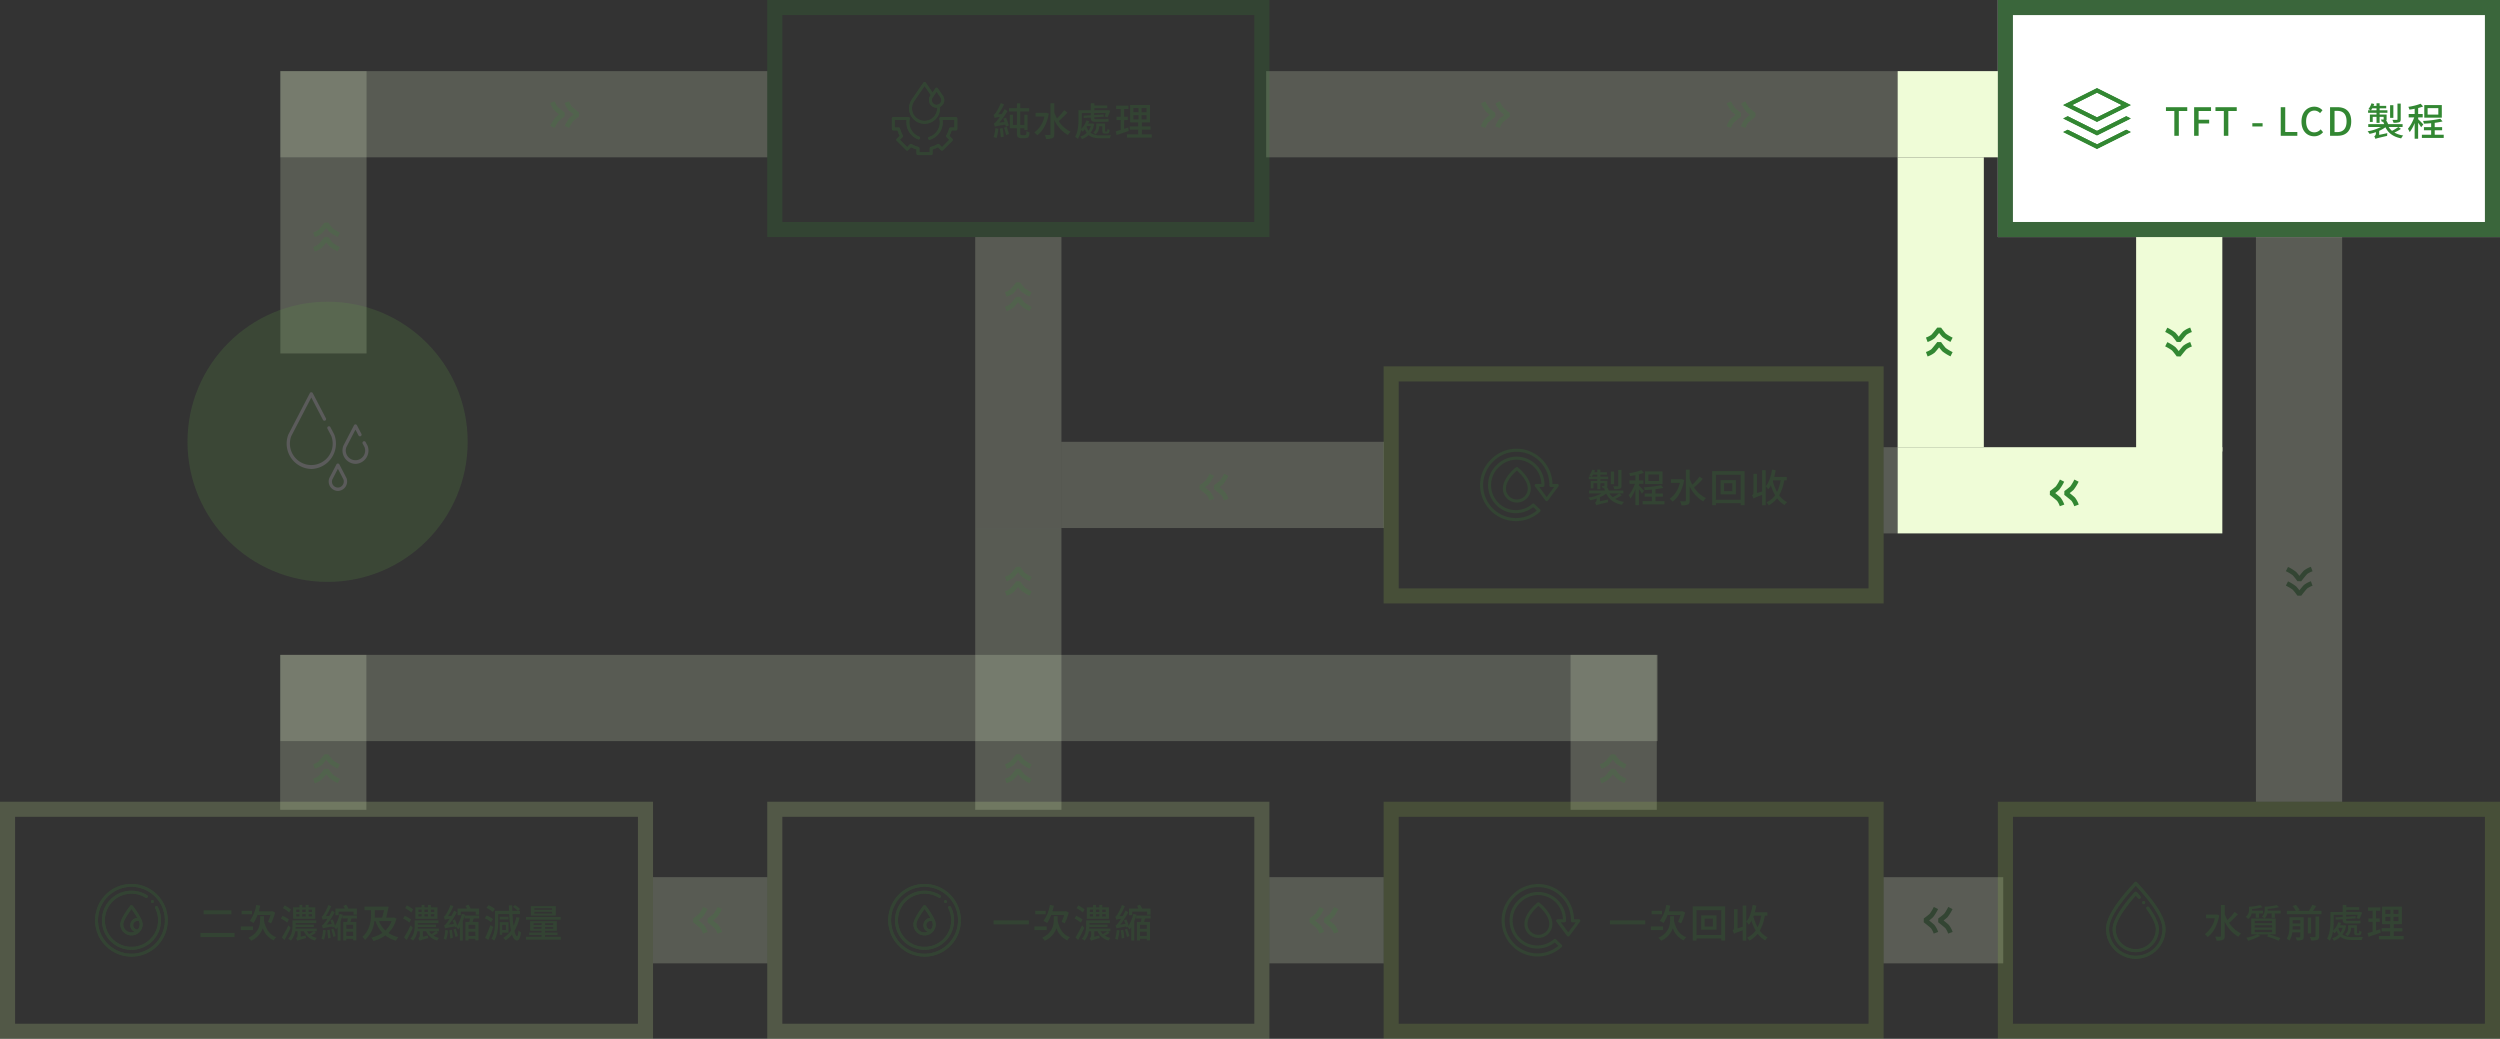 <svg xmlns="http://www.w3.org/2000/svg" xmlns:xlink="http://www.w3.org/1999/xlink" width="1160" height="482" viewBox="0 0 1160 482">
  <rect x="0" y="0" width="1160" height="482" fill="#333333" stroke="none"/>
  <defs>
    <clipPath id="clip-path">
      <rect id="Rectangle_2954" data-name="Rectangle 2954" width="40" height="40" fill="#328732" stroke="#707070" stroke-width="1"/>
    </clipPath>
  </defs>
  <g id="Group_51088" data-name="Group 51088" transform="translate(-10215.25 5224)">
    <rect id="Rectangle_3518" data-name="Rectangle 3518" width="40" height="130.998" transform="translate(10345.33 -5191)" fill="#effcd7" opacity="0.198"/>
    <rect id="Rectangle_3519" data-name="Rectangle 3519" width="40" height="225.92" transform="translate(10345.33 -5151) rotate(-90)" fill="#effcd7" opacity="0.198"/>
    <rect id="Rectangle_3490" data-name="Rectangle 3490" width="40" height="31.884" transform="translate(10667.75 -4880.134)" fill="#effcd7" opacity="0.198"/>
    <rect id="Rectangle_3493" data-name="Rectangle 3493" width="40" height="71.884" transform="translate(10345.25 -4920.134)" fill="#effcd7" opacity="0.198"/>
    <rect id="Rectangle_3497" data-name="Rectangle 3497" width="40" height="149.634" transform="translate(10707.75 -4979) rotate(-90)" fill="#effcd7" opacity="0.197"/>
    <rect id="Rectangle_3498" data-name="Rectangle 3498" width="40" height="53" transform="translate(10804.25 -4777) rotate(-90)" fill="#effcd7" opacity="0.198"/>
    <rect id="Rectangle_3501" data-name="Rectangle 3501" width="40" height="53" transform="translate(10518.25 -4777) rotate(-90)" fill="#effcd7" opacity="0.198"/>
    <rect id="Rectangle_3520" data-name="Rectangle 3520" width="40" height="134.497" transform="translate(11135.75 -5016.5) rotate(180)" fill="#effcd7"/>
    <g id="Group_51001" data-name="Group 51001" transform="translate(1806 809)" opacity="0.198">
      <g id="Rectangle_2945" data-name="Rectangle 2945" transform="translate(8765.25 -5661)" fill="none" stroke="#d2f09b" stroke-width="7">
        <rect width="233" height="110" stroke="none"/>
        <rect x="3.5" y="3.5" width="226" height="103" fill="none"/>
      </g>
      <g id="Group_49643" data-name="Group 49643" transform="translate(8358.25 -6601)">
        <path id="Path_85066" data-name="Path 85066" d="M.846-7.938V-6.1h16.38V-7.938Zm32.8-2.538a23.787,23.787,0,0,1-1.188,3.222c.4.18,1.062.522,1.4.7a24.288,24.288,0,0,0,1.872-5l-1.206-.684-.342.09H28.17c.252-.846.486-1.71.666-2.61L27-15.1a16.922,16.922,0,0,1-2.988,7.4,11.85,11.85,0,0,1,1.692.972,16.517,16.517,0,0,0,1.89-3.744ZM25.02-12.4H20.214v1.62H25.02Zm.468,7.272H19.836v1.674h5.652Zm5.094-4.752H28.8v1.494c0,2.484-.432,6.1-5.418,8.532a5.867,5.867,0,0,1,1.242,1.35,10.037,10.037,0,0,0,5.418-5.85,9.329,9.329,0,0,0,5.076,5.688A5.849,5.849,0,0,1,36.252-.162c-3.222-1.134-4.9-3.96-5.67-7.614V-9.882ZM52.9-11.844H51.3V-12.96h1.6Zm0,2.088H51.3v-1.1h1.6Zm-7.362-1.1h1.494v1.1H45.54Zm0-2.106h1.494v1.116H45.54Zm4.41,2.106v1.1h-1.6v-1.1Zm0-2.106v1.116h-1.6V-12.96ZM54.378-14H51.3V-15.12H49.95V-14h-1.6V-15.12H47.034V-14h-2.9v5.31H54.378Zm-11.286.972a15.574,15.574,0,0,0-2.916-1.836l-.792,1.242a14.652,14.652,0,0,1,2.88,1.98Zm-.954,4.7a14.863,14.863,0,0,0-2.9-1.728L38.448-8.82a15.526,15.526,0,0,1,2.9,1.89Zm-.216,2.682A61.7,61.7,0,0,1,38.9-.018l1.188,1.17C41.04-.522,42.1-2.646,42.93-4.5ZM53.6-2.88c-.576.414-1.386.918-2.052,1.3a5.807,5.807,0,0,1-1.026-1.3Zm.288,0h1.152V-4.1H45.216A5.855,5.855,0,0,0,45.27-4.9h8.46V-5.94H45.288V-6.7h9.54V-7.938h-11v2.322c0,1.836-.234,4.356-2,6.192a5.365,5.365,0,0,1,1.224.864,8.378,8.378,0,0,0,2-4.32H46.17V-.972a1.391,1.391,0,0,1-.738,1.3A4.186,4.186,0,0,1,46.1,1.53c.306-.216.828-.414,4.032-1.278A6.806,6.806,0,0,1,49.878-.9L47.61-.36V-2.88h1.512a7.42,7.42,0,0,0,5.112,4.266A5.154,5.154,0,0,1,55.1.2a8.1,8.1,0,0,1-2.646-1.08,15.156,15.156,0,0,0,2.214-1.26Zm11.322-9.144h6.93v1.44h1.548V-13.41H69.75a7.485,7.485,0,0,0-1.008-1.8l-1.332.558a9.069,9.069,0,0,1,.666,1.242H63.7v3.078h1.512Zm-7.182,8.5A17.544,17.544,0,0,1,57.276.594a6.552,6.552,0,0,1,1.17.45,23.55,23.55,0,0,0,.828-4.338Zm1.872.18A34.424,34.424,0,0,1,60.336.468l1.17-.324a34.552,34.552,0,0,0-.468-3.762Zm1.908-.378a24.546,24.546,0,0,1,.936,3.474l1.116-.432a27.147,27.147,0,0,0-1.026-3.4Zm3.87-7.218a16.647,16.647,0,0,1-2.16,5.49A15.467,15.467,0,0,0,62.478-8.37l-1.08.4a16.88,16.88,0,0,1,.63,1.674l-2.412.36a33.868,33.868,0,0,0,3.744-5.778l-1.224-.792c-.378.828-.828,1.692-1.3,2.5l-1.566.126a27.578,27.578,0,0,0,2.484-4.626l-1.314-.576a21.643,21.643,0,0,1-2.178,4.464c-.324.522-.612.882-.918.972a11.154,11.154,0,0,1,.45,1.386,7.771,7.771,0,0,1,2.25-.414A20.71,20.71,0,0,1,58.734-6.8c-.522.666-.882,1.116-1.278,1.206a9.152,9.152,0,0,1,.468,1.4c.324-.18.882-.342,4.446-.918.036.162.072.324.09.45l.756-.324-.09.126a7.4,7.4,0,0,1,.864,1.116,12.773,12.773,0,0,0,.774-1.08V1.4h1.368V-7.614a20.927,20.927,0,0,0,.99-3.006Zm6.282,6.912H68.778V-5.9h3.186ZM68.778-.72v-2h3.186v2Zm4.95-8.1v-1.35H67.014v1.35H69.5c-.09.522-.18,1.08-.288,1.584H67.374V1.386h1.4V.612h3.186V1.3h1.458V-7.236H70.7c.144-.5.288-1.026.45-1.584Z" transform="translate(511.154 1003)" fill="#328732"/>
        <g id="Mask_Group_560" data-name="Mask Group 560" transform="translate(460 975)" clip-path="url(#clip-path)">
          <g id="Group_49658" data-name="Group 49658" transform="translate(-7052.847 9579.15)">
            <g id="shield" transform="translate(7056 -9576)">
              <path id="Path_2013" data-name="Path 2013" d="M17.347,33.7A16.851,16.851,0,0,1,5.434,4.935,16.849,16.849,0,0,1,29.26,28.765,16.735,16.735,0,0,1,17.347,33.7Zm0-32.384A15.534,15.534,0,1,0,32.877,16.85,15.55,15.55,0,0,0,17.347,1.316Zm0,0" transform="translate(-0.5)" fill="#328732"/>
              <path id="Path_2014" data-name="Path 2014" d="M62.195,75.4a13.69,13.69,0,1,1,7.3-25.27.658.658,0,0,1-.7,1.113,12.362,12.362,0,1,0,4.414,4.827.658.658,0,0,1,1.171-.6,13.543,13.543,0,0,1,1.5,6.241A13.7,13.7,0,0,1,62.195,75.4Zm0,0" transform="translate(-45.348 -44.855)" fill="#328732"/>
              <path id="Path_2016" data-name="Path 2016" d="M188.47,158.509a5.712,5.712,0,0,0-.578-2.2l0,0a36.812,36.812,0,0,0-4.056-6.392.658.658,0,0,0-1.034,0c-.474.6-4.636,5.959-4.636,8.594a5.152,5.152,0,0,0,8.934,3.5h0A5.136,5.136,0,0,0,188.47,158.509Zm-1.687-1.44a4.025,4.025,0,0,1,.37,1.44,3.822,3.822,0,0,1-.873,2.436q-.086.007-.171.007a2,2,0,1,1,.674-3.883Zm-7.3,1.44c0-1.623,2.424-5.211,3.835-7.1a39.27,39.27,0,0,1,2.775,4.229,3.316,3.316,0,0,0-1.234,6.386,3.834,3.834,0,0,1-5.375-3.513Zm0,0" transform="translate(-166.47 -139.813)" fill="#328732"/>
              <path id="Path_2017" data-name="Path 2017" d="M395.4,114.795a.658.658,0,1,1-.658-.658A.658.658,0,0,1,395.4,114.795Zm0,0" transform="translate(-368.176 -106.624)" fill="#328732"/>
            </g>
            <path id="Path_2013-2" data-name="Path 2013" d="M17.347,33.7A16.851,16.851,0,0,1,5.434,4.935,16.849,16.849,0,0,1,29.26,28.765,16.735,16.735,0,0,1,17.347,33.7Zm0-32.384A15.534,15.534,0,1,0,32.877,16.85,15.55,15.55,0,0,0,17.347,1.316Zm0,0" transform="translate(7055.5 -9576)" fill="#328732"/>
            <path id="Path_2014-2" data-name="Path 2014" d="M62.195,75.4a13.69,13.69,0,1,1,7.3-25.27.658.658,0,0,1-.7,1.113,12.362,12.362,0,1,0,4.414,4.827.658.658,0,0,1,1.171-.6,13.543,13.543,0,0,1,1.5,6.241A13.7,13.7,0,0,1,62.195,75.4Zm0,0" transform="translate(7010.652 -9620.855)" fill="#328732"/>
            <path id="Path_2016-2" data-name="Path 2016" d="M188.47,158.509a5.712,5.712,0,0,0-.578-2.2l0,0a36.812,36.812,0,0,0-4.056-6.392.658.658,0,0,0-1.034,0c-.474.6-4.636,5.959-4.636,8.594a5.152,5.152,0,0,0,8.934,3.5h0A5.136,5.136,0,0,0,188.47,158.509Zm-1.687-1.44a4.025,4.025,0,0,1,.37,1.44,3.822,3.822,0,0,1-.873,2.436q-.086.007-.171.007a2,2,0,1,1,.674-3.883Zm-7.3,1.44c0-1.623,2.424-5.211,3.835-7.1a39.27,39.27,0,0,1,2.775,4.229,3.316,3.316,0,0,0-1.234,6.386,3.834,3.834,0,0,1-5.375-3.513Zm0,0" transform="translate(6889.53 -9715.813)" fill="#328732"/>
            <path id="Path_2017-2" data-name="Path 2017" d="M395.4,114.795a.658.658,0,1,1-.658-.658A.658.658,0,0,1,395.4,114.795Zm0,0" transform="translate(6687.824 -9682.624)" fill="#328732"/>
          </g>
        </g>
      </g>
    </g>
    <g id="Group_51004" data-name="Group 51004" transform="translate(1806 809)" opacity="0.198">
      <g id="Rectangle_2945-2" data-name="Rectangle 2945" transform="translate(8409.25 -5661)" fill="none" stroke="#d2f09b" stroke-width="7">
        <rect width="303" height="110" stroke="none"/>
        <rect x="3.5" y="3.5" width="296" height="103" fill="none"/>
      </g>
      <g id="Group_49659" data-name="Group 49659" transform="translate(7990.25 -6601)">
        <path id="Path_85065" data-name="Path 85065" d="M2.592-12.6v1.818H15.444V-12.6ZM1.1-2.124V-.216h15.84V-2.124Zm32.544-8.352a23.787,23.787,0,0,1-1.188,3.222c.4.18,1.062.522,1.4.7a24.288,24.288,0,0,0,1.872-5l-1.206-.684-.342.09H28.17c.252-.846.486-1.71.666-2.61L27-15.1a16.922,16.922,0,0,1-2.988,7.4,11.85,11.85,0,0,1,1.692.972,16.517,16.517,0,0,0,1.89-3.744ZM25.02-12.4H20.214v1.62H25.02Zm.468,7.272H19.836v1.674h5.652Zm5.094-4.752H28.8v1.494c0,2.484-.432,6.1-5.418,8.532a5.867,5.867,0,0,1,1.242,1.35,10.037,10.037,0,0,0,5.418-5.85,9.329,9.329,0,0,0,5.076,5.688A5.849,5.849,0,0,1,36.252-.162c-3.222-1.134-4.9-3.96-5.67-7.614V-9.882ZM52.9-11.844H51.3V-12.96h1.6Zm0,2.088H51.3v-1.1h1.6Zm-7.362-1.1h1.494v1.1H45.54Zm0-2.106h1.494v1.116H45.54Zm4.41,2.106v1.1h-1.6v-1.1Zm0-2.106v1.116h-1.6V-12.96ZM54.378-14H51.3V-15.12H49.95V-14h-1.6V-15.12H47.034V-14h-2.9v5.31H54.378Zm-11.286.972a15.574,15.574,0,0,0-2.916-1.836l-.792,1.242a14.652,14.652,0,0,1,2.88,1.98Zm-.954,4.7a14.863,14.863,0,0,0-2.9-1.728L38.448-8.82a15.526,15.526,0,0,1,2.9,1.89Zm-.216,2.682A61.7,61.7,0,0,1,38.9-.018l1.188,1.17C41.04-.522,42.1-2.646,42.93-4.5ZM53.6-2.88c-.576.414-1.386.918-2.052,1.3a5.807,5.807,0,0,1-1.026-1.3Zm.288,0h1.152V-4.1H45.216A5.855,5.855,0,0,0,45.27-4.9h8.46V-5.94H45.288V-6.7h9.54V-7.938h-11v2.322c0,1.836-.234,4.356-2,6.192a5.365,5.365,0,0,1,1.224.864,8.378,8.378,0,0,0,2-4.32H46.17V-.972a1.391,1.391,0,0,1-.738,1.3A4.186,4.186,0,0,1,46.1,1.53c.306-.216.828-.414,4.032-1.278A6.806,6.806,0,0,1,49.878-.9L47.61-.36V-2.88h1.512a7.42,7.42,0,0,0,5.112,4.266A5.154,5.154,0,0,1,55.1.2a8.1,8.1,0,0,1-2.646-1.08,15.156,15.156,0,0,0,2.214-1.26Zm11.322-9.144h6.93v1.44h1.548V-13.41H69.75a7.485,7.485,0,0,0-1.008-1.8l-1.332.558a9.069,9.069,0,0,1,.666,1.242H63.7v3.078h1.512Zm-7.182,8.5A17.544,17.544,0,0,1,57.276.594a6.552,6.552,0,0,1,1.17.45,23.55,23.55,0,0,0,.828-4.338Zm1.872.18A34.424,34.424,0,0,1,60.336.468l1.17-.324a34.552,34.552,0,0,0-.468-3.762Zm1.908-.378a24.546,24.546,0,0,1,.936,3.474l1.116-.432a27.147,27.147,0,0,0-1.026-3.4Zm3.87-7.218a16.647,16.647,0,0,1-2.16,5.49A15.467,15.467,0,0,0,62.478-8.37l-1.08.4a16.88,16.88,0,0,1,.63,1.674l-2.412.36a33.868,33.868,0,0,0,3.744-5.778l-1.224-.792c-.378.828-.828,1.692-1.3,2.5l-1.566.126a27.578,27.578,0,0,0,2.484-4.626l-1.314-.576a21.643,21.643,0,0,1-2.178,4.464c-.324.522-.612.882-.918.972a11.154,11.154,0,0,1,.45,1.386,7.771,7.771,0,0,1,2.25-.414A20.71,20.71,0,0,1,58.734-6.8c-.522.666-.882,1.116-1.278,1.206a9.152,9.152,0,0,1,.468,1.4c.324-.18.882-.342,4.446-.918.036.162.072.324.09.45l.756-.324-.09.126a7.4,7.4,0,0,1,.864,1.116,12.773,12.773,0,0,0,.774-1.08V1.4h1.368V-7.614a20.927,20.927,0,0,0,.99-3.006Zm6.282,6.912H68.778V-5.9h3.186ZM68.778-.72v-2h3.186v2Zm4.95-8.1v-1.35H67.014v1.35H69.5c-.09.522-.18,1.08-.288,1.584H67.374V1.386h1.4V.612h3.186V1.3h1.458V-7.236H70.7c.144-.5.288-1.026.45-1.584ZM89.8-7.632A11.334,11.334,0,0,1,86.886-3.24a12.52,12.52,0,0,1-2.952-4.392Zm-7.794-5.04h4.284c-.27,1.188-.558,2.43-.864,3.456H81.954c.036-.666.054-1.314.054-1.926Zm8.838,3.366-.324.09h-3.24c.378-1.476.792-3.438,1.134-5.076H77.256v1.62H80.28v1.512c0,3.06-.324,7.524-4.014,10.872a7.1,7.1,0,0,1,1.206,1.422A13.844,13.844,0,0,0,81.81-7.632h.5A15.48,15.48,0,0,0,85.572-2.16,14.932,14.932,0,0,1,80.406.054a6.557,6.557,0,0,1,.972,1.566A17.61,17.61,0,0,0,86.886-.954a14.162,14.162,0,0,0,4.9,2.412,7.245,7.245,0,0,1,1.152-1.6A13.553,13.553,0,0,1,88.29-2.106a13.758,13.758,0,0,0,3.762-6.7ZM109.6-11.844H108V-12.96h1.6Zm0,2.088H108v-1.1h1.6Zm-7.362-1.1h1.494v1.1H102.24Zm0-2.106h1.494v1.116H102.24Zm4.41,2.106v1.1h-1.6v-1.1Zm0-2.106v1.116h-1.6V-12.96ZM111.078-14H108V-15.12h-1.35V-14h-1.6V-15.12h-1.314V-14h-2.9v5.31h10.242Zm-11.286.972a15.574,15.574,0,0,0-2.916-1.836l-.792,1.242a14.652,14.652,0,0,1,2.88,1.98Zm-.954,4.7a14.863,14.863,0,0,0-2.9-1.728L95.148-8.82a15.526,15.526,0,0,1,2.9,1.89Zm-.216,2.682A61.7,61.7,0,0,1,95.6-.018l1.188,1.17C97.74-.522,98.8-2.646,99.63-4.5ZM110.3-2.88c-.576.414-1.386.918-2.052,1.3a5.808,5.808,0,0,1-1.026-1.3Zm.288,0h1.152V-4.1h-9.828a5.855,5.855,0,0,0,.054-.792h8.46V-5.94h-8.442V-6.7h9.54V-7.938h-11v2.322c0,1.836-.234,4.356-2,6.192a5.365,5.365,0,0,1,1.224.864,8.378,8.378,0,0,0,2-4.32h1.116V-.972a1.391,1.391,0,0,1-.738,1.3A4.186,4.186,0,0,1,102.8,1.53c.306-.216.828-.414,4.032-1.278A6.805,6.805,0,0,1,106.578-.9l-2.268.54V-2.88h1.512a7.42,7.42,0,0,0,5.112,4.266A5.154,5.154,0,0,1,111.8.2a8.1,8.1,0,0,1-2.646-1.08,15.156,15.156,0,0,0,2.214-1.26Zm11.322-9.144h6.93v1.44h1.548V-13.41H126.45a7.485,7.485,0,0,0-1.008-1.8l-1.332.558a9.068,9.068,0,0,1,.666,1.242H120.4v3.078h1.512Zm-7.182,8.5a17.544,17.544,0,0,1-.756,4.122,6.552,6.552,0,0,1,1.17.45,23.549,23.549,0,0,0,.828-4.338Zm1.872.18a34.425,34.425,0,0,1,.432,3.816l1.17-.324a34.551,34.551,0,0,0-.468-3.762Zm1.908-.378a24.546,24.546,0,0,1,.936,3.474l1.116-.432a27.146,27.146,0,0,0-1.026-3.4Zm3.87-7.218a16.647,16.647,0,0,1-2.16,5.49,15.467,15.467,0,0,0-1.044-2.916l-1.08.4a16.879,16.879,0,0,1,.63,1.674l-2.412.36a33.868,33.868,0,0,0,3.744-5.778l-1.224-.792c-.378.828-.828,1.692-1.3,2.5l-1.566.126a27.578,27.578,0,0,0,2.484-4.626l-1.314-.576a21.644,21.644,0,0,1-2.178,4.464c-.324.522-.612.882-.918.972a11.155,11.155,0,0,1,.45,1.386,7.771,7.771,0,0,1,2.25-.414A20.709,20.709,0,0,1,115.434-6.8c-.522.666-.882,1.116-1.278,1.206a9.152,9.152,0,0,1,.468,1.4c.324-.18.882-.342,4.446-.918.036.162.072.324.09.45l.756-.324-.09.126a7.4,7.4,0,0,1,.864,1.116,12.776,12.776,0,0,0,.774-1.08V1.4h1.368V-7.614a20.926,20.926,0,0,0,.99-3.006Zm6.282,6.912h-3.186V-5.9h3.186ZM125.478-.72v-2h3.186v2Zm4.95-8.1v-1.35h-6.714v1.35H126.2c-.09.522-.18,1.08-.288,1.584h-1.836V1.386h1.4V.612h3.186V1.3h1.458V-7.236H127.4c.144-.5.288-1.026.45-1.584Zm7.308-4.392a11.525,11.525,0,0,0-2.952-1.746l-.954,1.188a13.616,13.616,0,0,1,2.916,1.89Zm-.846,4.7a11.864,11.864,0,0,0-2.97-1.656l-.936,1.224a12.41,12.41,0,0,1,2.934,1.782Zm-1.26,2.772A52.963,52.963,0,0,1,133.182.216l1.512.864a62.206,62.206,0,0,0,2.286-5.958Zm7.236-.126v2.376H141.12V-5.868Zm1.17,3.618V-7.128h-4.068v5.922h1.152V-2.25Zm-.018-7.38H139.95v1.26h4.068Zm3.672.18a19.069,19.069,0,0,1-1.3,4.05c-.216-1.566-.378-3.438-.5-5.472h3.438v-1.476h-.846l.882-.864a10.11,10.11,0,0,0-2.358-1.836l-.9.846a11.449,11.449,0,0,1,2.25,1.854h-2.538c-.036-.846-.054-1.71-.072-2.574h-1.53c.018.882.054,1.746.09,2.574H137.79v4.86c0,2.43-.162,5.724-1.656,8.046a6.241,6.241,0,0,1,1.26.864c1.62-2.484,1.872-6.264,1.872-8.91v-3.384h5.094a55.5,55.5,0,0,0,.828,7.65A11.208,11.208,0,0,1,141.606.2a9.216,9.216,0,0,1,1.116,1.1,13.5,13.5,0,0,0,2.934-2.7c.558,1.764,1.314,2.772,2.358,2.79.684.018,1.44-.72,1.818-3.762a4.506,4.506,0,0,1-1.188-.864c-.108,1.728-.324,2.664-.63,2.664-.45-.018-.864-.954-1.206-2.5a21.157,21.157,0,0,0,2.34-6.12Zm16.578-3.366h-8.226v-.81h8.226Zm0,1.71h-8.226v-.828h8.226Zm1.692-3.438H154.422v4.356H165.96Zm2.3,5.04H152.19V-8.28h16.074ZM155.682-4.05V-4.9h3.69v.846Zm0-2.592h3.69v.828h-3.69Zm9.126.828h-3.816v-.828h3.816Zm0,1.764h-3.816V-4.9h3.816ZM160.992-.288v-.864h5.814V-2.286h-5.814V-3.1h5.454V-7.6H154.1v4.5h5.274v.81h-5.724v1.134h5.724v.864h-7.254V.99h16.218V-.288Z" transform="translate(510.902 1003)" fill="#328732"/>
        <g id="Mask_Group_560-2" data-name="Mask Group 560" transform="translate(460 975)" clip-path="url(#clip-path)">
          <g id="Group_49658-2" data-name="Group 49658" transform="translate(-7052.847 9579.15)">
            <g id="shield-2" data-name="shield" transform="translate(7056 -9576)">
              <path id="Path_2013-3" data-name="Path 2013" d="M17.347,33.7A16.851,16.851,0,0,1,5.434,4.935,16.849,16.849,0,0,1,29.26,28.765,16.735,16.735,0,0,1,17.347,33.7Zm0-32.384A15.534,15.534,0,1,0,32.877,16.85,15.55,15.55,0,0,0,17.347,1.316Zm0,0" transform="translate(-0.5)" fill="#328732"/>
              <path id="Path_2014-3" data-name="Path 2014" d="M62.195,75.4a13.69,13.69,0,1,1,7.3-25.27.658.658,0,0,1-.7,1.113,12.362,12.362,0,1,0,4.414,4.827.658.658,0,0,1,1.171-.6,13.543,13.543,0,0,1,1.5,6.241A13.7,13.7,0,0,1,62.195,75.4Zm0,0" transform="translate(-45.348 -44.855)" fill="#328732"/>
              <path id="Path_2016-3" data-name="Path 2016" d="M188.47,158.509a5.712,5.712,0,0,0-.578-2.2l0,0a36.812,36.812,0,0,0-4.056-6.392.658.658,0,0,0-1.034,0c-.474.6-4.636,5.959-4.636,8.594a5.152,5.152,0,0,0,8.934,3.5h0A5.136,5.136,0,0,0,188.47,158.509Zm-1.687-1.44a4.025,4.025,0,0,1,.37,1.44,3.822,3.822,0,0,1-.873,2.436q-.086.007-.171.007a2,2,0,1,1,.674-3.883Zm-7.3,1.44c0-1.623,2.424-5.211,3.835-7.1a39.27,39.27,0,0,1,2.775,4.229,3.316,3.316,0,0,0-1.234,6.386,3.834,3.834,0,0,1-5.375-3.513Zm0,0" transform="translate(-166.47 -139.813)" fill="#328732"/>
              <path id="Path_2017-3" data-name="Path 2017" d="M395.4,114.795a.658.658,0,1,1-.658-.658A.658.658,0,0,1,395.4,114.795Zm0,0" transform="translate(-368.176 -106.624)" fill="#328732"/>
            </g>
            <path id="Path_2013-4" data-name="Path 2013" d="M17.347,33.7A16.851,16.851,0,0,1,5.434,4.935,16.849,16.849,0,0,1,29.26,28.765,16.735,16.735,0,0,1,17.347,33.7Zm0-32.384A15.534,15.534,0,1,0,32.877,16.85,15.55,15.55,0,0,0,17.347,1.316Zm0,0" transform="translate(7055.5 -9576)" fill="#328732"/>
            <path id="Path_2014-4" data-name="Path 2014" d="M62.195,75.4a13.69,13.69,0,1,1,7.3-25.27.658.658,0,0,1-.7,1.113,12.362,12.362,0,1,0,4.414,4.827.658.658,0,0,1,1.171-.6,13.543,13.543,0,0,1,1.5,6.241A13.7,13.7,0,0,1,62.195,75.4Zm0,0" transform="translate(7010.652 -9620.855)" fill="#328732"/>
            <path id="Path_2016-4" data-name="Path 2016" d="M188.47,158.509a5.712,5.712,0,0,0-.578-2.2l0,0a36.812,36.812,0,0,0-4.056-6.392.658.658,0,0,0-1.034,0c-.474.6-4.636,5.959-4.636,8.594a5.152,5.152,0,0,0,8.934,3.5h0A5.136,5.136,0,0,0,188.47,158.509Zm-1.687-1.44a4.025,4.025,0,0,1,.37,1.44,3.822,3.822,0,0,1-.873,2.436q-.086.007-.171.007a2,2,0,1,1,.674-3.883Zm-7.3,1.44c0-1.623,2.424-5.211,3.835-7.1a39.27,39.27,0,0,1,2.775,4.229,3.316,3.316,0,0,0-1.234,6.386,3.834,3.834,0,0,1-5.375-3.513Zm0,0" transform="translate(6889.53 -9715.813)" fill="#328732"/>
            <path id="Path_2017-4" data-name="Path 2017" d="M395.4,114.795a.658.658,0,1,1-.658-.658A.658.658,0,0,1,395.4,114.795Zm0,0" transform="translate(6687.824 -9682.624)" fill="#328732"/>
          </g>
        </g>
      </g>
    </g>
    <g id="Group_51008" data-name="Group 51008" transform="translate(1806 809)" opacity="0.203">
      <g id="Rectangle_2984" data-name="Rectangle 2984" transform="translate(9051.25 -5863)" fill="none" stroke="#97bf4b" stroke-width="7">
        <rect width="232" height="110" stroke="none"/>
        <rect x="3.5" y="3.5" width="225" height="103" fill="none"/>
      </g>
      <g id="Group_49646" data-name="Group 49646" transform="translate(8634.25 -6803)">
        <path id="Path_85063" data-name="Path 85063" d="M16.11-14.94H14.6v7.254c0,.234-.072.306-.342.306C14-7.362,13.14-7.362,12.24-7.4a5.589,5.589,0,0,1,.5,1.35A7.579,7.579,0,0,0,15.39-6.3c.558-.2.72-.576.72-1.368Zm-3.42.738H11.178v5.886H12.69ZM2.322-11.826c.18-.27.4-.576.594-.918H4.878v.918Zm12.69,7.758A23.247,23.247,0,0,1,12.06-2.286a7.238,7.238,0,0,1-1.53-1.782h6.444V-5.4h-6.7a11.4,11.4,0,0,0-.756-1.476l-.306.09c.27-.2.342-.45.342-.954V-9.864H6.318v-.792H9.936v-1.17H6.318v-.918h3.06v-1.134H6.318V-15.1H4.878v1.224H3.492l.324-.864-1.278-.324a7.979,7.979,0,0,1-1.422,2.682,6.594,6.594,0,0,1,1.044.558H.972v1.17H4.878v.792H1.8v3.438H3.114V-8.784H4.878v2.79h1.44v-2.79H8.19v1.062c0,.144-.036.18-.2.2-.144,0-.576,0-1.1-.018a4,4,0,0,1,.432,1.026c.36,0,.684,0,.972-.018l-.342.09A9.327,9.327,0,0,1,8.46-5.4H1.044v1.332h5.85A19.945,19.945,0,0,1,.738-2.088a6.372,6.372,0,0,1,.9,1.206,18.024,18.024,0,0,0,2.952-.81v.5A1.613,1.613,0,0,1,3.816.27a4.164,4.164,0,0,1,.54,1.1v.126c.36-.252.918-.4,5.454-1.458a11.08,11.08,0,0,1,.072-1.26L6.12-.414V-2.286a14.77,14.77,0,0,0,2.9-1.674C10.368-1.188,12.726.5,16.326,1.206a5.379,5.379,0,0,1,.936-1.332,12,12,0,0,1-4.086-1.368A20.232,20.232,0,0,0,16.218-3.2ZM33.552-9.81H28.584v-3.024h4.968Zm1.62-4.446H27.036v5.868h8.136Zm-8.6,9a33.054,33.054,0,0,0-2.376-2.43v-.828H26.3V-10.1H24.192v-2.79a17.443,17.443,0,0,0,2.3-.7l-1.152-1.278a27.212,27.212,0,0,1-5.688,1.44,6.331,6.331,0,0,1,.486,1.3c.774-.108,1.6-.234,2.43-.4v2.43H19.8v1.584h2.556a18.346,18.346,0,0,1-2.9,5.274,9.015,9.015,0,0,1,.81,1.548,17.749,17.749,0,0,0,2.3-4.194V1.386h1.62V-6.03a22.353,22.353,0,0,1,1.4,2.088Zm5.31,4.77v-2.07h3.438V-4H31.878V-6.012a28.352,28.352,0,0,0,3.636-.648L34.488-7.9A50.183,50.183,0,0,1,26.46-6.876a4.858,4.858,0,0,1,.4,1.26c1.062-.036,2.214-.108,3.366-.216V-4H26.874v1.44h3.348v2.07h-4.3V1.008H36.054V-.486Zm12.2-10.206-.306.072H39.06v1.692h4.1a12.135,12.135,0,0,1-4.7,7.38,6.673,6.673,0,0,1,1.35,1.314C42.336-2.07,44.352-5.526,45.2-10.26Zm8.244-1.17A29.178,29.178,0,0,1,49-8.1a17.29,17.29,0,0,1-1.26-2.682v-4.3H45.972V-.774c0,.306-.126.4-.414.4-.306.018-1.242.018-2.25-.036a7.651,7.651,0,0,1,.63,1.872,7.226,7.226,0,0,0,2.97-.378c.612-.288.828-.828.828-1.854v-6.57a15.66,15.66,0,0,0,6.336,7,6.51,6.51,0,0,1,1.242-1.53A13.918,13.918,0,0,1,49.788-6.8a49.084,49.084,0,0,0,4.068-3.96ZM67.518-5.094H63.684V-8.766h3.834ZM62.1-10.242v6.606h7.092v-6.606ZM59.922-1.116V-12.708h11.5V-1.116Zm-1.728-13.3V1.422h1.728V.45h11.5v.972h1.8v-15.84ZM81.36-4.968l-2.394.756v-8.91H77.328v8.694A1.346,1.346,0,0,1,76.7-3.2a7.1,7.1,0,0,1,.648,1.53c.378-.288.936-.594,4.014-1.674V1.44h1.656V-14.814H81.36Zm5.112-5.148h3.456a18.333,18.333,0,0,1-1.638,5.4,20.7,20.7,0,0,1-1.962-5.022Zm6.336,0V-11.7H86.976a28.994,28.994,0,0,0,.7-3.114l-1.71-.288c-.486,3.06-1.4,5.94-2.916,7.722a11.624,11.624,0,0,1,1.17,1.422,10.131,10.131,0,0,0,1.206-1.836A22,22,0,0,0,87.39-3.222a10.209,10.209,0,0,1-4,3.312,7.482,7.482,0,0,1,1.062,1.386,12.44,12.44,0,0,0,3.87-3.24A11.677,11.677,0,0,0,91.8,1.35,5.648,5.648,0,0,1,92.97,0a10.419,10.419,0,0,1-3.69-3.186,20.5,20.5,0,0,0,2.322-6.93Z" transform="translate(511.262 1003)" fill="#328732"/>
        <g id="Mask_Group_560-3" data-name="Mask Group 560" transform="translate(460 975)" clip-path="url(#clip-path)">
          <g id="Group_49654" data-name="Group 49654" transform="translate(-7314.259 9756.536)">
            <path id="Path_2009" data-name="Path 2009" d="M155.07,155.968a6.491,6.491,0,0,1-6.483-6.483c0-5.133,5.8-9.683,6.047-9.874a.713.713,0,0,1,.873,0c.247.191,6.047,4.741,6.047,9.874A6.491,6.491,0,0,1,155.07,155.968Zm0-14.865c-1.3,1.126-5.057,4.7-5.057,8.382a5.057,5.057,0,1,0,10.114,0C160.127,145.8,156.371,142.229,155.07,141.1Z" transform="translate(7178.011 -9884.309)" fill="#328732"/>
            <path id="Path_2012" data-name="Path 2012" d="M16.65,54.053A16.44,16.44,0,0,1,4.908,49.144,16.843,16.843,0,0,1,0,37.312v-.1A16.67,16.67,0,0,1,5.148,25.37a16.588,16.588,0,0,1,23.565-.011A16.717,16.717,0,0,1,33.6,36.785H35.8a.713.713,0,0,1,.573,1.138L31.5,44.5a.713.713,0,0,1-1.145,0l-4.876-6.572a.713.713,0,0,1,.573-1.138h2.4A11.564,11.564,0,0,0,16.99,25.547h-.055a11.573,11.573,0,0,0-8.1,3.356l-.013.012a11.485,11.485,0,0,0-3.7,8.375,11.706,11.706,0,0,0,3.322,8.2A11.277,11.277,0,0,0,16.6,48.95h.055a11.683,11.683,0,0,0,7.591-2.883.713.713,0,0,1,.968.021l2.657,2.563a.713.713,0,0,1-.013,1.039A16.536,16.536,0,0,1,16.65,54.053Zm.287-32.173a15.107,15.107,0,0,0-10.781,4.5l-.007.007A15.252,15.252,0,0,0,1.426,37.221v.087A15.422,15.422,0,0,0,5.921,48.139a15.1,15.1,0,0,0,20.4,1l-1.636-1.578a13.164,13.164,0,0,1-8.026,2.817H16.6a12.694,12.694,0,0,1-9.173-3.888A13.123,13.123,0,0,1,3.7,37.294a12.9,12.9,0,0,1,4.136-9.4,13.012,13.012,0,0,1,9.1-3.769h.059a13,13,0,0,1,12.9,13.067V37.5a.713.713,0,0,1-.713.713H27.469l3.459,4.662,3.459-4.662h-1.5a.713.713,0,0,1-.713-.712v-.291A15.307,15.307,0,0,0,27.7,26.365,15.084,15.084,0,0,0,16.936,21.879Z" transform="translate(7316 -9773.789)" fill="#328732"/>
          </g>
        </g>
      </g>
    </g>
    <g id="Group_51057" data-name="Group 51057" transform="translate(1806 809)">
      <g id="Rectangle_2985" data-name="Rectangle 2985" transform="translate(9336.25 -6033)" fill="#fff" stroke="#3a663b" stroke-width="7">
        <rect width="233" height="110" stroke="none"/>
        <rect x="3.5" y="3.5" width="226" height="103" fill="none"/>
      </g>
      <g id="Group_49647" data-name="Group 49647" transform="translate(8902.25 -6973)">
        <path id="Path_85062" data-name="Path 85062" d="M4.446,0H6.534V-11.5H10.44v-1.764H.558V-11.5H4.446Zm9.18,0h2.088V-5.706h4.9V-7.452h-4.9V-11.5h5.76v-1.764H13.626ZM27.414,0H29.5V-11.5h3.906v-1.764H23.526V-11.5h3.888Zm13.23-4.32H45.4V-5.85H40.644ZM53.82,0h7.7V-1.764H55.908v-11.5H53.82ZM69.336.234a5.231,5.231,0,0,0,4.122-1.908L72.342-2.988a3.832,3.832,0,0,1-2.934,1.4c-2.34,0-3.816-1.926-3.816-5.076,0-3.114,1.584-5.022,3.87-5.022a3.524,3.524,0,0,1,2.592,1.188l1.134-1.332A5.105,5.105,0,0,0,69.426-13.5c-3.348,0-5.976,2.592-5.976,6.912C63.45-2.25,66.006.234,69.336.234ZM76.7,0h3.546c3.96,0,6.282-2.376,6.282-6.678,0-4.32-2.322-6.588-6.39-6.588H76.7Zm2.088-1.71v-9.846h1.206c2.844,0,4.374,1.566,4.374,4.878,0,3.294-1.53,4.968-4.374,4.968Zm30.708-13.23h-1.512v7.254c0,.234-.072.306-.342.306-.252.018-1.116.018-2.016-.018a5.589,5.589,0,0,1,.5,1.35,7.579,7.579,0,0,0,2.646-.252c.558-.2.72-.576.72-1.368Zm-3.42.738h-1.512v5.886h1.512ZM95.706-11.826c.18-.27.4-.576.594-.918h1.962v.918ZM108.4-4.068a23.247,23.247,0,0,1-2.952,1.782,7.238,7.238,0,0,1-1.53-1.782h6.444V-5.4h-6.7a11.4,11.4,0,0,0-.756-1.476l-.306.09c.27-.2.342-.45.342-.954V-9.864H99.7v-.792h3.618v-1.17H99.7v-.918h3.06v-1.134H99.7V-15.1h-1.44v1.224H96.876l.324-.864-1.278-.324A7.979,7.979,0,0,1,94.5-12.384a6.594,6.594,0,0,1,1.044.558H94.356v1.17h3.906v.792H95.184v3.438H96.5V-8.784h1.764v2.79H99.7v-2.79h1.872v1.062c0,.144-.036.18-.2.2-.144,0-.576,0-1.1-.018a4,4,0,0,1,.432,1.026c.36,0,.684,0,.972-.018l-.342.09a9.327,9.327,0,0,1,.5,1.044H94.428v1.332h5.85a19.945,19.945,0,0,1-6.156,1.98,6.372,6.372,0,0,1,.9,1.206,18.024,18.024,0,0,0,2.952-.81v.5A1.613,1.613,0,0,1,97.2.27a4.164,4.164,0,0,1,.54,1.1v.126c.36-.252.918-.4,5.454-1.458a11.079,11.079,0,0,1,.072-1.26L99.5-.414V-2.286a14.77,14.77,0,0,0,2.9-1.674c1.35,2.772,3.708,4.464,7.308,5.166a5.379,5.379,0,0,1,.936-1.332,12,12,0,0,1-4.086-1.368A20.232,20.232,0,0,0,109.6-3.2Zm18.54-5.742h-4.968v-3.024h4.968Zm1.62-4.446H120.42v5.868h8.136Zm-8.6,9a33.053,33.053,0,0,0-2.376-2.43v-.828h2.106V-10.1h-2.106v-2.79a17.443,17.443,0,0,0,2.3-.7l-1.152-1.278a27.212,27.212,0,0,1-5.688,1.44,6.331,6.331,0,0,1,.486,1.3c.774-.108,1.6-.234,2.43-.4v2.43h-2.772v1.584h2.556a18.346,18.346,0,0,1-2.9,5.274,9.014,9.014,0,0,1,.81,1.548,17.749,17.749,0,0,0,2.3-4.194V1.386h1.62V-6.03a22.352,22.352,0,0,1,1.4,2.088Zm5.31,4.77v-2.07H128.7V-4h-3.438V-6.012A28.352,28.352,0,0,0,128.9-6.66L127.872-7.9a50.183,50.183,0,0,1-8.028,1.026,4.858,4.858,0,0,1,.4,1.26c1.062-.036,2.214-.108,3.366-.216V-4h-3.348v1.44h3.348v2.07h-4.3V1.008h10.134V-.486Z" transform="translate(511.442 1003)" fill="#328732"/>
        <g id="Mask_Group_560-4" data-name="Mask Group 560" transform="translate(460 975)" clip-path="url(#clip-path)">
          <g id="Group_49652" data-name="Group 49652" transform="translate(-7563.674 9895.911)">
            <path id="Path_690" data-name="Path 690" d="M530.345,483.714l-15.671-7.835L499,483.714l15.672,7.791Zm-15.928,5.573-10.191-5.049-.462-.229-.587-.29.586-.293.462-.231,10.188-5.1.115-.057.146-.073.146.073.115.057,10.185,5.1.462.231.584.293-.586.29-.462.229-10.184,5.049-.114.057-.146.072-.144-.072Z" transform="translate(7069 -10365.879)" fill="#328732"/>
            <path id="Path_691" data-name="Path 691" d="M514.88,499.8l-.068.034h-.138c-.137,0-.139,0-13.582-6.72L499,494.159l15.674,7.836,15.672-7.836-2.091-1.045-13.32,6.658Z" transform="translate(7069 -10363.817)" fill="#328732"/>
            <path id="Path_692" data-name="Path 692" d="M530.349,488.553l-2.092-1.044-13.32,6.66-.115.058-.146.073-.146-.073-.115-.058-13.323-6.66L499,488.553l15.676,7.836Z" transform="translate(7069 -10364.488)" fill="#328732"/>
            <path id="Path_690-2" data-name="Path 690" d="M530.345,483.714l-15.671-7.835L499,483.714l15.672,7.791Zm-15.928,5.573-10.191-5.049-.462-.229-.587-.29.586-.293.462-.231,10.188-5.1.115-.057.146-.073.146.073.115.057,10.185,5.1.462.231.584.293-.586.29-.462.229-10.184,5.049-.114.057-.146.072-.144-.072Z" transform="translate(7069 -10365.879)" fill="#328732"/>
            <path id="Path_691-2" data-name="Path 691" d="M514.88,499.8l-.068.034h-.138c-.137,0-.139,0-13.582-6.72L499,494.159l15.674,7.836,15.672-7.836-2.091-1.045-13.32,6.658Z" transform="translate(7069 -10363.817)" fill="#328732"/>
            <path id="Path_692-2" data-name="Path 692" d="M530.349,488.553l-2.092-1.044-13.32,6.66-.115.058-.146.073-.146-.073-.115-.058-13.323-6.66L499,488.553l15.676,7.836Z" transform="translate(7069 -10364.488)" fill="#328732"/>
          </g>
        </g>
      </g>
    </g>
    <rect id="Rectangle_3505" data-name="Rectangle 3505" width="40" height="150.66" transform="translate(11095.75 -4976.5) rotate(-90)" fill="#effcd7"/>
    <rect id="Rectangle_3521" data-name="Rectangle 3521" width="40" height="99.497" transform="translate(11246.41 -5014.503) rotate(180)" fill="#effcd7"/>
    <g id="Group_51058" data-name="Group 51058" transform="translate(1750 704.703)">
      <g id="Group_4011" data-name="Group 4011" transform="translate(9469.891 -5763.299) rotate(-90)">
        <path id="Path_1270" data-name="Path 1270" d="M4.627,12.379l2.078-.763A11.238,11.238,0,0,0,4.938,8.339C4.486,7.887,3.367,6.973,2.5,6.276a21.574,21.574,0,0,0,1.839-1.52A20.96,20.96,0,0,0,6.654,1L4.678,0a20.081,20.081,0,0,1-1.9,3.191A34.1,34.1,0,0,1,.034,5.351L0,7.12c.751.589,2.823,2.235,3.373,2.786a9.587,9.587,0,0,1,1.254,2.474Z" fill="#328732"/>
      </g>
      <g id="Group_4011-2" data-name="Group 4011" transform="translate(9469.891 -5770.004) rotate(-90)">
        <path id="Path_1270-2" data-name="Path 1270" d="M4.627,12.379l2.078-.763A11.238,11.238,0,0,0,4.938,8.339C4.486,7.887,3.367,6.973,2.5,6.276a21.574,21.574,0,0,0,1.839-1.52A20.96,20.96,0,0,0,6.654,1L4.678,0a20.081,20.081,0,0,1-1.9,3.191A34.1,34.1,0,0,1,.034,5.351L0,7.12c.751.589,2.823,2.235,3.373,2.786a9.587,9.587,0,0,1,1.254,2.474Z" fill="#328732"/>
      </g>
    </g>
    <g id="Group_51011" data-name="Group 51011" transform="translate(5403.076 -14471.381) rotate(90)">
      <g id="Group_4011-3" data-name="Group 4011" transform="translate(9469.891 -5763.299) rotate(-90)">
        <path id="Path_1270-3" data-name="Path 1270" d="M4.627,12.379l2.078-.763A11.238,11.238,0,0,0,4.938,8.339C4.486,7.887,3.367,6.973,2.5,6.276a21.574,21.574,0,0,0,1.839-1.52A20.96,20.96,0,0,0,6.654,1L4.678,0a20.081,20.081,0,0,1-1.9,3.191A34.1,34.1,0,0,1,.034,5.351L0,7.12c.751.589,2.823,2.235,3.373,2.786a9.587,9.587,0,0,1,1.254,2.474Z" fill="#328732"/>
      </g>
      <g id="Group_4011-4" data-name="Group 4011" transform="translate(9469.891 -5770.004) rotate(-90)">
        <path id="Path_1270-4" data-name="Path 1270" d="M4.627,12.379l2.078-.763A11.238,11.238,0,0,0,4.938,8.339C4.486,7.887,3.367,6.973,2.5,6.276a21.574,21.574,0,0,0,1.839-1.52A20.96,20.96,0,0,0,6.654,1L4.678,0a20.081,20.081,0,0,1-1.9,3.191A34.1,34.1,0,0,1,.034,5.351L0,7.12c.751.589,2.823,2.235,3.373,2.786a9.587,9.587,0,0,1,1.254,2.474Z" fill="#328732"/>
      </g>
    </g>
    <g id="Group_51012" data-name="Group 51012" transform="translate(5059.561 -14273.08) rotate(90)" opacity="0.198">
      <g id="Group_4011-5" data-name="Group 4011" transform="translate(9469.891 -5763.299) rotate(-90)">
        <path id="Path_1270-5" data-name="Path 1270" d="M4.627,12.379l2.078-.763A11.238,11.238,0,0,0,4.938,8.339C4.486,7.887,3.367,6.973,2.5,6.276a21.574,21.574,0,0,0,1.839-1.52A20.96,20.96,0,0,0,6.654,1L4.678,0a20.081,20.081,0,0,1-1.9,3.191A34.1,34.1,0,0,1,.034,5.351L0,7.12c.751.589,2.823,2.235,3.373,2.786a9.587,9.587,0,0,1,1.254,2.474Z" fill="#328732"/>
      </g>
      <g id="Group_4011-6" data-name="Group 4011" transform="translate(9469.891 -5770.004) rotate(-90)">
        <path id="Path_1270-6" data-name="Path 1270" d="M4.627,12.379l2.078-.763A11.238,11.238,0,0,0,4.938,8.339C4.486,7.887,3.367,6.973,2.5,6.276a21.574,21.574,0,0,0,1.839-1.52A20.96,20.96,0,0,0,6.654,1L4.678,0a20.081,20.081,0,0,1-1.9,3.191A34.1,34.1,0,0,1,.034,5.351L0,7.12c.751.589,2.823,2.235,3.373,2.786a9.587,9.587,0,0,1,1.254,2.474Z" fill="#328732"/>
      </g>
    </g>
    <g id="Group_51015" data-name="Group 51015" transform="translate(4773.561 -14273.08) rotate(90)" opacity="0.198">
      <g id="Group_4011-7" data-name="Group 4011" transform="translate(9469.891 -5763.299) rotate(-90)">
        <path id="Path_1270-7" data-name="Path 1270" d="M4.627,12.379l2.078-.763A11.238,11.238,0,0,0,4.938,8.339C4.486,7.887,3.367,6.973,2.5,6.276a21.574,21.574,0,0,0,1.839-1.52A20.96,20.96,0,0,0,6.654,1L4.678,0a20.081,20.081,0,0,1-1.9,3.191A34.1,34.1,0,0,1,.034,5.351L0,7.12c.751.589,2.823,2.235,3.373,2.786a9.587,9.587,0,0,1,1.254,2.474Z" fill="#328732"/>
      </g>
      <g id="Group_4011-8" data-name="Group 4011" transform="translate(9469.891 -5770.004) rotate(-90)">
        <path id="Path_1270-8" data-name="Path 1270" d="M4.627,12.379l2.078-.763A11.238,11.238,0,0,0,4.938,8.339C4.486,7.887,3.367,6.973,2.5,6.276a21.574,21.574,0,0,0,1.839-1.52A20.96,20.96,0,0,0,6.654,1L4.678,0a20.081,20.081,0,0,1-1.9,3.191A34.1,34.1,0,0,1,.034,5.351L0,7.12c.751.589,2.823,2.235,3.373,2.786a9.587,9.587,0,0,1,1.254,2.474Z" fill="#328732"/>
      </g>
    </g>
    <g id="Group_51019" data-name="Group 51019" transform="translate(5008.541 -14474.08) rotate(90)" opacity="0.197">
      <g id="Group_4011-9" data-name="Group 4011" transform="translate(9469.891 -5763.299) rotate(-90)">
        <path id="Path_1270-9" data-name="Path 1270" d="M4.627,12.379l2.078-.763A11.238,11.238,0,0,0,4.938,8.339C4.486,7.887,3.367,6.973,2.5,6.276a21.574,21.574,0,0,0,1.839-1.52A20.96,20.96,0,0,0,6.654,1L4.678,0a20.081,20.081,0,0,1-1.9,3.191A34.1,34.1,0,0,1,.034,5.351L0,7.12c.751.589,2.823,2.235,3.373,2.786a9.587,9.587,0,0,1,1.254,2.474Z" fill="#328732"/>
      </g>
      <g id="Group_4011-10" data-name="Group 4011" transform="translate(9469.891 -5770.004) rotate(-90)">
        <path id="Path_1270-10" data-name="Path 1270" d="M4.627,12.379l2.078-.763A11.238,11.238,0,0,0,4.938,8.339C4.486,7.887,3.367,6.973,2.5,6.276a21.574,21.574,0,0,0,1.839-1.52A20.96,20.96,0,0,0,6.654,1L4.678,0a20.081,20.081,0,0,1-1.9,3.191A34.1,34.1,0,0,1,.034,5.351L0,7.12c.751.589,2.823,2.235,3.373,2.786a9.587,9.587,0,0,1,1.254,2.474Z" fill="#328732"/>
      </g>
    </g>
    <g id="Group_51059" data-name="Group 51059" transform="translate(20591.16 -10835.305) rotate(180)">
      <g id="Group_4011-11" data-name="Group 4011" transform="translate(9469.891 -5763.299) rotate(-90)">
        <path id="Path_1270-11" data-name="Path 1270" d="M4.627,12.379l2.078-.763A11.238,11.238,0,0,0,4.938,8.339C4.486,7.887,3.367,6.973,2.5,6.276a21.574,21.574,0,0,0,1.839-1.52A20.96,20.96,0,0,0,6.654,1L4.678,0a20.081,20.081,0,0,1-1.9,3.191A34.1,34.1,0,0,1,.034,5.351L0,7.12c.751.589,2.823,2.235,3.373,2.786a9.587,9.587,0,0,1,1.254,2.474Z" fill="#328732"/>
      </g>
      <g id="Group_4011-12" data-name="Group 4011" transform="translate(9469.891 -5770.004) rotate(-90)">
        <path id="Path_1270-12" data-name="Path 1270" d="M4.627,12.379l2.078-.763A11.238,11.238,0,0,0,4.938,8.339C4.486,7.887,3.367,6.973,2.5,6.276a21.574,21.574,0,0,0,1.839-1.52A20.96,20.96,0,0,0,6.654,1L4.678,0a20.081,20.081,0,0,1-1.9,3.191A34.1,34.1,0,0,1,.034,5.351L0,7.12c.751.589,2.823,2.235,3.373,2.786a9.587,9.587,0,0,1,1.254,2.474Z" fill="#328732"/>
      </g>
    </g>
    <g id="Group_51022" data-name="Group 51022" transform="translate(20163.83 -10637.299) rotate(180)" opacity="0.198">
      <g id="Group_4011-13" data-name="Group 4011" transform="translate(9469.891 -5763.299) rotate(-90)">
        <path id="Path_1270-13" data-name="Path 1270" d="M4.627,12.379l2.078-.763A11.238,11.238,0,0,0,4.938,8.339C4.486,7.887,3.367,6.973,2.5,6.276a21.574,21.574,0,0,0,1.839-1.52A20.96,20.96,0,0,0,6.654,1L4.678,0a20.081,20.081,0,0,1-1.9,3.191A34.1,34.1,0,0,1,.034,5.351L0,7.12c.751.589,2.823,2.235,3.373,2.786a9.587,9.587,0,0,1,1.254,2.474Z" fill="#328732"/>
      </g>
      <g id="Group_4011-14" data-name="Group 4011" transform="translate(9469.891 -5770.004) rotate(-90)">
        <path id="Path_1270-14" data-name="Path 1270" d="M4.627,12.379l2.078-.763A11.238,11.238,0,0,0,4.938,8.339C4.486,7.887,3.367,6.973,2.5,6.276a21.574,21.574,0,0,0,1.839-1.52A20.96,20.96,0,0,0,6.654,1L4.678,0a20.081,20.081,0,0,1-1.9,3.191A34.1,34.1,0,0,1,.034,5.351L0,7.12c.751.589,2.823,2.235,3.373,2.786a9.587,9.587,0,0,1,1.254,2.474Z" fill="#328732"/>
      </g>
    </g>
    <g id="Group_51025" data-name="Group 51025" transform="translate(19842.83 -10637.299) rotate(180)" opacity="0.198">
      <g id="Group_4011-15" data-name="Group 4011" transform="translate(9469.891 -5763.299) rotate(-90)">
        <path id="Path_1270-15" data-name="Path 1270" d="M4.627,12.379l2.078-.763A11.238,11.238,0,0,0,4.938,8.339C4.486,7.887,3.367,6.973,2.5,6.276a21.574,21.574,0,0,0,1.839-1.52A20.96,20.96,0,0,0,6.654,1L4.678,0a20.081,20.081,0,0,1-1.9,3.191A34.1,34.1,0,0,1,.034,5.351L0,7.12c.751.589,2.823,2.235,3.373,2.786a9.587,9.587,0,0,1,1.254,2.474Z" fill="#328732"/>
      </g>
      <g id="Group_4011-16" data-name="Group 4011" transform="translate(9469.891 -5770.004) rotate(-90)">
        <path id="Path_1270-16" data-name="Path 1270" d="M4.627,12.379l2.078-.763A11.238,11.238,0,0,0,4.938,8.339C4.486,7.887,3.367,6.973,2.5,6.276a21.574,21.574,0,0,0,1.839-1.52A20.96,20.96,0,0,0,6.654,1L4.678,0a20.081,20.081,0,0,1-1.9,3.191A34.1,34.1,0,0,1,.034,5.351L0,7.12c.751.589,2.823,2.235,3.373,2.786a9.587,9.587,0,0,1,1.254,2.474Z" fill="#328732"/>
      </g>
    </g>
    <g id="Group_51060" data-name="Group 51060" transform="translate(19842.83 -10884.004) rotate(180)" opacity="0.198">
      <g id="Group_4011-17" data-name="Group 4011" transform="translate(9469.891 -5763.299) rotate(-90)">
        <path id="Path_1270-17" data-name="Path 1270" d="M4.627,12.379l2.078-.763A11.238,11.238,0,0,0,4.938,8.339C4.486,7.887,3.367,6.973,2.5,6.276a21.574,21.574,0,0,0,1.839-1.52A20.96,20.96,0,0,0,6.654,1L4.678,0a20.081,20.081,0,0,1-1.9,3.191A34.1,34.1,0,0,1,.034,5.351L0,7.12c.751.589,2.823,2.235,3.373,2.786a9.587,9.587,0,0,1,1.254,2.474Z" fill="#328732"/>
      </g>
      <g id="Group_4011-18" data-name="Group 4011" transform="translate(9469.891 -5770.004) rotate(-90)">
        <path id="Path_1270-18" data-name="Path 1270" d="M4.627,12.379l2.078-.763A11.238,11.238,0,0,0,4.938,8.339C4.486,7.887,3.367,6.973,2.5,6.276a21.574,21.574,0,0,0,1.839-1.52A20.96,20.96,0,0,0,6.654,1L4.678,0a20.081,20.081,0,0,1-1.9,3.191A34.1,34.1,0,0,1,.034,5.351L0,7.12c.751.589,2.823,2.235,3.373,2.786a9.587,9.587,0,0,1,1.254,2.474Z" fill="#328732"/>
      </g>
    </g>
    <g id="Group_51061" data-name="Group 51061" transform="translate(16247.254 4305.27) rotate(-90)" opacity="0.198">
      <g id="Group_4011-19" data-name="Group 4011" transform="translate(9469.891 -5763.299) rotate(-90)">
        <path id="Path_1270-19" data-name="Path 1270" d="M4.627,12.379l2.078-.763A11.238,11.238,0,0,0,4.938,8.339C4.486,7.887,3.367,6.973,2.5,6.276a21.574,21.574,0,0,0,1.839-1.52A20.96,20.96,0,0,0,6.654,1L4.678,0a20.081,20.081,0,0,1-1.9,3.191A34.1,34.1,0,0,1,.034,5.351L0,7.12c.751.589,2.823,2.235,3.373,2.786a9.587,9.587,0,0,1,1.254,2.474Z" fill="#328732"/>
      </g>
      <g id="Group_4011-20" data-name="Group 4011" transform="translate(9469.891 -5770.004) rotate(-90)">
        <path id="Path_1270-20" data-name="Path 1270" d="M4.627,12.379l2.078-.763A11.238,11.238,0,0,0,4.938,8.339C4.486,7.887,3.367,6.973,2.5,6.276a21.574,21.574,0,0,0,1.839-1.52A20.96,20.96,0,0,0,6.654,1L4.678,0a20.081,20.081,0,0,1-1.9,3.191A34.1,34.1,0,0,1,.034,5.351L0,7.12c.751.589,2.823,2.235,3.373,2.786a9.587,9.587,0,0,1,1.254,2.474Z" fill="#328732"/>
      </g>
    </g>
    <g id="Group_51037" data-name="Group 51037" transform="translate(1807 -1685)" opacity="0.204">
      <rect id="Rectangle_3389" data-name="Rectangle 3389" width="40" height="262" transform="translate(9495 -3167) rotate(180)" fill="#effcd7"/>
      <g id="Group_50847" data-name="Group 50847" transform="translate(-1 2500.709)">
        <g id="Group_4011-21" data-name="Group 4011" transform="translate(9469.891 -5763.299) rotate(-90)">
          <path id="Path_1270-21" data-name="Path 1270" d="M4.627,12.379l2.078-.763A11.238,11.238,0,0,0,4.938,8.339C4.486,7.887,3.367,6.973,2.5,6.276a21.574,21.574,0,0,0,1.839-1.52A20.96,20.96,0,0,0,6.654,1L4.678,0a20.081,20.081,0,0,1-1.9,3.191A34.1,34.1,0,0,1,.034,5.351L0,7.12c.751.589,2.823,2.235,3.373,2.786a9.587,9.587,0,0,1,1.254,2.474Z" fill="#328732"/>
        </g>
        <g id="Group_4011-22" data-name="Group 4011" transform="translate(9469.891 -5770.004) rotate(-90)">
          <path id="Path_1270-22" data-name="Path 1270" d="M4.627,12.379l2.078-.763A11.238,11.238,0,0,0,4.938,8.339C4.486,7.887,3.367,6.973,2.5,6.276a21.574,21.574,0,0,0,1.839-1.52A20.96,20.96,0,0,0,6.654,1L4.678,0a20.081,20.081,0,0,1-1.9,3.191A34.1,34.1,0,0,1,.034,5.351L0,7.12c.751.589,2.823,2.235,3.373,2.786a9.587,9.587,0,0,1,1.254,2.474Z" fill="#328732"/>
        </g>
      </g>
    </g>
    <g id="Group_51038" data-name="Group 51038" transform="translate(1807 -1685)" opacity="0.204">
      <rect id="Rectangle_3395" data-name="Rectangle 3395" width="40" height="55.5" transform="translate(9282.25 -3092) rotate(-90)" fill="#effcd7"/>
      <g id="Group_50855" data-name="Group 50855" transform="translate(3537.561 -12588.08) rotate(90)">
        <g id="Group_4011-23" data-name="Group 4011" transform="translate(9469.891 -5763.299) rotate(-90)">
          <path id="Path_1270-23" data-name="Path 1270" d="M4.627,12.379l2.078-.763A11.238,11.238,0,0,0,4.938,8.339C4.486,7.887,3.367,6.973,2.5,6.276a21.574,21.574,0,0,0,1.839-1.52A20.96,20.96,0,0,0,6.654,1L4.678,0a20.081,20.081,0,0,1-1.9,3.191A34.1,34.1,0,0,1,.034,5.351L0,7.12c.751.589,2.823,2.235,3.373,2.786a9.587,9.587,0,0,1,1.254,2.474Z" fill="#328732"/>
        </g>
        <g id="Group_4011-24" data-name="Group 4011" transform="translate(9469.891 -5770.004) rotate(-90)">
          <path id="Path_1270-24" data-name="Path 1270" d="M4.627,12.379l2.078-.763A11.238,11.238,0,0,0,4.938,8.339C4.486,7.887,3.367,6.973,2.5,6.276a21.574,21.574,0,0,0,1.839-1.52A20.96,20.96,0,0,0,6.654,1L4.678,0a20.081,20.081,0,0,1-1.9,3.191A34.1,34.1,0,0,1,.034,5.351L0,7.12c.751.589,2.823,2.235,3.373,2.786a9.587,9.587,0,0,1,1.254,2.474Z" fill="#328732"/>
        </g>
      </g>
    </g>
    <rect id="Rectangle_3522" data-name="Rectangle 3522" width="40" height="293" transform="translate(10802.75 -5151) rotate(-90)" fill="#effcd7" opacity="0.197"/>
    <rect id="Rectangle_3523" data-name="Rectangle 3523" width="40" height="46.5" transform="translate(11095.75 -5151) rotate(-90)" fill="#effcd7"/>
    <g id="Group_51062" data-name="Group 51062" transform="translate(11029.785 -5177) rotate(90)" opacity="0.197">
      <g id="Group_4011-25" data-name="Group 4011" transform="translate(12.379) rotate(90)">
        <path id="Path_1270-25" data-name="Path 1270" d="M4.627,0,6.705.763A11.238,11.238,0,0,1,4.938,4.04C4.486,4.492,3.367,5.405,2.5,6.1a21.574,21.574,0,0,1,1.839,1.52,20.96,20.96,0,0,1,2.315,3.755l-1.976,1a20.081,20.081,0,0,0-1.9-3.191A34.1,34.1,0,0,0,.034,7.028L0,5.259c.751-.589,2.823-2.235,3.373-2.786A9.587,9.587,0,0,0,4.627,0Z" fill="#328732"/>
      </g>
      <g id="Group_4011-26" data-name="Group 4011" transform="translate(12.379 6.705) rotate(90)">
        <path id="Path_1270-26" data-name="Path 1270" d="M4.627,0,6.705.763A11.238,11.238,0,0,1,4.938,4.04C4.486,4.492,3.367,5.405,2.5,6.1a21.574,21.574,0,0,1,1.839,1.52,20.96,20.96,0,0,1,2.315,3.755l-1.976,1a20.081,20.081,0,0,0-1.9-3.191A34.1,34.1,0,0,0,.034,7.028L0,5.259c.751-.589,2.823-2.235,3.373-2.786A9.587,9.587,0,0,0,4.627,0Z" fill="#328732"/>
      </g>
    </g>
    <g id="Group_51063" data-name="Group 51063" transform="translate(10915.785 -5177) rotate(90)" opacity="0.197">
      <g id="Group_4011-27" data-name="Group 4011" transform="translate(12.379) rotate(90)">
        <path id="Path_1270-27" data-name="Path 1270" d="M4.627,0,6.705.763A11.238,11.238,0,0,1,4.938,4.04C4.486,4.492,3.367,5.405,2.5,6.1a21.574,21.574,0,0,1,1.839,1.52,20.96,20.96,0,0,1,2.315,3.755l-1.976,1a20.081,20.081,0,0,0-1.9-3.191A34.1,34.1,0,0,0,.034,7.028L0,5.259c.751-.589,2.823-2.235,3.373-2.786A9.587,9.587,0,0,0,4.627,0Z" fill="#328732"/>
      </g>
      <g id="Group_4011-28" data-name="Group 4011" transform="translate(12.379 6.705) rotate(90)">
        <path id="Path_1270-28" data-name="Path 1270" d="M4.627,0,6.705.763A11.238,11.238,0,0,1,4.938,4.04C4.486,4.492,3.367,5.405,2.5,6.1a21.574,21.574,0,0,1,1.839,1.52,20.96,20.96,0,0,1,2.315,3.755l-1.976,1a20.081,20.081,0,0,0-1.9-3.191A34.1,34.1,0,0,0,.034,7.028L0,5.259c.751-.589,2.823-2.235,3.373-2.786A9.587,9.587,0,0,0,4.627,0Z" fill="#328732"/>
      </g>
    </g>
    <rect id="Rectangle_3507" data-name="Rectangle 3507" width="40" height="135" transform="translate(10667.75 -5114)" fill="#effcd7" opacity="0.197"/>
    <rect id="Rectangle_3509" data-name="Rectangle 3509" width="40" height="98.866" transform="translate(10667.75 -4979)" fill="#effcd7" opacity="0.199"/>
    <rect id="Rectangle_3511" data-name="Rectangle 3511" width="40" height="71.884" transform="translate(10944 -4920.134)" fill="#effcd7" opacity="0.196"/>
    <rect id="Rectangle_3513" data-name="Rectangle 3513" width="40" height="316.66" transform="translate(10667.75 -4880.134) rotate(-90)" fill="#effcd7" opacity="0.195"/>
    <g id="Group_51064" data-name="Group 51064" transform="translate(20163.83 -10856.305) rotate(180)" opacity="0.197">
      <g id="Group_4011-29" data-name="Group 4011" transform="translate(9469.891 -5763.299) rotate(-90)">
        <path id="Path_1270-29" data-name="Path 1270" d="M4.627,12.379l2.078-.763A11.238,11.238,0,0,0,4.938,8.339C4.486,7.887,3.367,6.973,2.5,6.276a21.574,21.574,0,0,0,1.839-1.52A20.96,20.96,0,0,0,6.654,1L4.678,0a20.081,20.081,0,0,1-1.9,3.191A34.1,34.1,0,0,1,.034,5.351L0,7.12c.751.589,2.823,2.235,3.373,2.786a9.587,9.587,0,0,1,1.254,2.474Z" fill="#328732"/>
      </g>
      <g id="Group_4011-30" data-name="Group 4011" transform="translate(9469.891 -5770.004) rotate(-90)">
        <path id="Path_1270-30" data-name="Path 1270" d="M4.627,12.379l2.078-.763A11.238,11.238,0,0,0,4.938,8.339C4.486,7.887,3.367,6.973,2.5,6.276a21.574,21.574,0,0,0,1.839-1.52A20.96,20.96,0,0,0,6.654,1L4.678,0a20.081,20.081,0,0,1-1.9,3.191A34.1,34.1,0,0,1,.034,5.351L0,7.12c.751.589,2.823,2.235,3.373,2.786a9.587,9.587,0,0,1,1.254,2.474Z" fill="#328732"/>
      </g>
    </g>
    <g id="Group_51042" data-name="Group 51042" transform="translate(20163.83 -10724.299) rotate(180)" opacity="0.199">
      <g id="Group_4011-31" data-name="Group 4011" transform="translate(9469.891 -5763.299) rotate(-90)">
        <path id="Path_1270-31" data-name="Path 1270" d="M4.627,12.379l2.078-.763A11.238,11.238,0,0,0,4.938,8.339C4.486,7.887,3.367,6.973,2.5,6.276a21.574,21.574,0,0,0,1.839-1.52A20.96,20.96,0,0,0,6.654,1L4.678,0a20.081,20.081,0,0,1-1.9,3.191A34.1,34.1,0,0,1,.034,5.351L0,7.12c.751.589,2.823,2.235,3.373,2.786a9.587,9.587,0,0,1,1.254,2.474Z" fill="#328732"/>
      </g>
      <g id="Group_4011-32" data-name="Group 4011" transform="translate(9469.891 -5770.004) rotate(-90)">
        <path id="Path_1270-32" data-name="Path 1270" d="M4.627,12.379l2.078-.763A11.238,11.238,0,0,0,4.938,8.339C4.486,7.887,3.367,6.973,2.5,6.276a21.574,21.574,0,0,0,1.839-1.52A20.96,20.96,0,0,0,6.654,1L4.678,0a20.081,20.081,0,0,1-1.9,3.191A34.1,34.1,0,0,1,.034,5.351L0,7.12c.751.589,2.823,2.235,3.373,2.786a9.587,9.587,0,0,1,1.254,2.474Z" fill="#328732"/>
      </g>
    </g>
    <g id="Group_51044" data-name="Group 51044" transform="translate(20439.83 -10637.299) rotate(180)" opacity="0.196">
      <g id="Group_4011-33" data-name="Group 4011" transform="translate(9469.891 -5763.299) rotate(-90)">
        <path id="Path_1270-33" data-name="Path 1270" d="M4.627,12.379l2.078-.763A11.238,11.238,0,0,0,4.938,8.339C4.486,7.887,3.367,6.973,2.5,6.276a21.574,21.574,0,0,0,1.839-1.52A20.96,20.96,0,0,0,6.654,1L4.678,0a20.081,20.081,0,0,1-1.9,3.191A34.1,34.1,0,0,1,.034,5.351L0,7.12c.751.589,2.823,2.235,3.373,2.786a9.587,9.587,0,0,1,1.254,2.474Z" fill="#328732"/>
      </g>
      <g id="Group_4011-34" data-name="Group 4011" transform="translate(9469.891 -5770.004) rotate(-90)">
        <path id="Path_1270-34" data-name="Path 1270" d="M4.627,12.379l2.078-.763A11.238,11.238,0,0,0,4.938,8.339C4.486,7.887,3.367,6.973,2.5,6.276a21.574,21.574,0,0,0,1.839-1.52A20.96,20.96,0,0,0,6.654,1L4.678,0a20.081,20.081,0,0,1-1.9,3.191A34.1,34.1,0,0,1,.034,5.351L0,7.12c.751.589,2.823,2.235,3.373,2.786a9.587,9.587,0,0,1,1.254,2.474Z" fill="#328732"/>
      </g>
    </g>
    <g id="Group_51047" data-name="Group 51047" transform="translate(9802.25 -5813)" opacity="0.198">
      <circle id="Ellipse_5042" data-name="Ellipse 5042" cx="65" cy="65" r="65" transform="translate(500 729)" fill="#5b9b44"/>
      <g id="Group_49651" data-name="Group 49651" transform="translate(546 771)">
        <path id="Path_693" data-name="Path 693" d="M1427.139,506.36a.892.892,0,0,0-.037-.085l-1.79-3.448a.77.77,0,0,0-1.367.709l1.768,3.406a9.925,9.925,0,1,1-18.535,0l9.268-17.862,5.416,10.377a.77.77,0,1,0,1.367-.71l-6.1-11.694a.77.77,0,0,0-1.367,0l-9.973,19.222a.766.766,0,0,0-.038.085,11.775,11.775,0,0,0,10.671,15.889h.047a11.774,11.774,0,0,0,10.67-15.889Z" transform="translate(-1405 -486.637)" fill="#fff"/>
        <path id="Path_694" data-name="Path 694" d="M1452.149,517.024a.745.745,0,0,0-.038-.085l-.891-1.655a.77.77,0,1,0-1.367.709l.869,1.612a4.5,4.5,0,1,1-8.424,0l4.211-8.118,1.4,2.69a.77.77,0,0,0,1.367-.71l-2.08-4.006a.77.77,0,0,0-1.367,0l-4.917,9.477a.892.892,0,0,0-.037.085,6.2,6.2,0,0,0,5.615,8.361h.047a6.2,6.2,0,0,0,5.615-8.361Z" transform="translate(-1414.574 -492.145)" fill="#fff"/>
        <path id="Path_695" data-name="Path 695" d="M1439.959,538.653l-3.277-6.316a.77.77,0,0,0-1.367,0l-3.277,6.316a.762.762,0,0,0-.038.085,4.386,4.386,0,0,0,3.974,5.918h.048a4.386,4.386,0,0,0,3.973-5.918A.885.885,0,0,0,1439.959,538.653Zm-3.075,4.285a2.76,2.76,0,0,1-3.456-3.62l2.571-4.954,2.57,4.954A2.849,2.849,0,0,1,1436.884,542.938Z" transform="translate(-1412.212 -498.858)" fill="#fff"/>
      </g>
    </g>
    <rect id="Rectangle_3515" data-name="Rectangle 3515" width="40" height="322.42" transform="translate(10345.33 -4880.134) rotate(-90)" fill="#effcd7" opacity="0.198"/>
    <g id="Group_51050" data-name="Group 51050" transform="translate(1806 809)" opacity="0.197">
      <g id="Rectangle_2945-3" data-name="Rectangle 2945" transform="translate(9051.25 -5661)" fill="none" stroke="#97bf4b" stroke-width="7">
        <rect width="232" height="110" stroke="none"/>
        <rect x="3.5" y="3.5" width="225" height="103" fill="none"/>
      </g>
      <g id="Group_49657" data-name="Group 49657" transform="translate(8644.25 -6601)">
        <path id="Path_85067" data-name="Path 85067" d="M.846-7.938V-6.1h16.38V-7.938Zm32.8-2.538a23.787,23.787,0,0,1-1.188,3.222c.4.18,1.062.522,1.4.7a24.288,24.288,0,0,0,1.872-5l-1.206-.684-.342.09H28.17c.252-.846.486-1.71.666-2.61L27-15.1a16.922,16.922,0,0,1-2.988,7.4,11.85,11.85,0,0,1,1.692.972,16.517,16.517,0,0,0,1.89-3.744ZM25.02-12.4H20.214v1.62H25.02Zm.468,7.272H19.836v1.674h5.652Zm5.094-4.752H28.8v1.494c0,2.484-.432,6.1-5.418,8.532a5.867,5.867,0,0,1,1.242,1.35,10.037,10.037,0,0,0,5.418-5.85,9.329,9.329,0,0,0,5.076,5.688A5.849,5.849,0,0,1,36.252-.162c-3.222-1.134-4.9-3.96-5.67-7.614V-9.882ZM48.618-5.094H44.784V-8.766h3.834ZM43.2-10.242v6.606h7.092v-6.606ZM41.022-1.116V-12.708h11.5V-1.116Zm-1.728-13.3V1.422h1.728V.45h11.5v.972h1.8v-15.84ZM62.46-4.968l-2.394.756v-8.91H58.428v8.694A1.346,1.346,0,0,1,57.8-3.2a7.1,7.1,0,0,1,.648,1.53c.378-.288.936-.594,4.014-1.674V1.44h1.656V-14.814H62.46Zm5.112-5.148h3.456a18.333,18.333,0,0,1-1.638,5.4,20.7,20.7,0,0,1-1.962-5.022Zm6.336,0V-11.7H68.076a29,29,0,0,0,.7-3.114l-1.71-.288c-.486,3.06-1.4,5.94-2.916,7.722a11.623,11.623,0,0,1,1.17,1.422,10.131,10.131,0,0,0,1.206-1.836A22,22,0,0,0,68.49-3.222a10.209,10.209,0,0,1-4,3.312,7.483,7.483,0,0,1,1.062,1.386,12.44,12.44,0,0,0,3.87-3.24A11.677,11.677,0,0,0,72.9,1.35,5.648,5.648,0,0,1,74.07,0a10.419,10.419,0,0,1-3.69-3.186,20.5,20.5,0,0,0,2.322-6.93Z" transform="translate(511.154 1003)" fill="#328732"/>
        <g id="Mask_Group_560-5" data-name="Mask Group 560" transform="translate(460 975)" clip-path="url(#clip-path)">
          <g id="Group_49654-2" data-name="Group 49654" transform="translate(-7314.259 9756.536)">
            <path id="Path_2009-2" data-name="Path 2009" d="M155.07,155.968a6.491,6.491,0,0,1-6.483-6.483c0-5.133,5.8-9.683,6.047-9.874a.713.713,0,0,1,.873,0c.247.191,6.047,4.741,6.047,9.874A6.491,6.491,0,0,1,155.07,155.968Zm0-14.865c-1.3,1.126-5.057,4.7-5.057,8.382a5.057,5.057,0,1,0,10.114,0C160.127,145.8,156.371,142.229,155.07,141.1Z" transform="translate(7178.011 -9884.309)" fill="#328732"/>
            <path id="Path_2012-2" data-name="Path 2012" d="M16.65,54.053A16.44,16.44,0,0,1,4.908,49.144,16.843,16.843,0,0,1,0,37.312v-.1A16.67,16.67,0,0,1,5.148,25.37a16.588,16.588,0,0,1,23.565-.011A16.717,16.717,0,0,1,33.6,36.785H35.8a.713.713,0,0,1,.573,1.138L31.5,44.5a.713.713,0,0,1-1.145,0l-4.876-6.572a.713.713,0,0,1,.573-1.138h2.4A11.564,11.564,0,0,0,16.99,25.547h-.055a11.573,11.573,0,0,0-8.1,3.356l-.013.012a11.485,11.485,0,0,0-3.7,8.375,11.706,11.706,0,0,0,3.322,8.2A11.277,11.277,0,0,0,16.6,48.95h.055a11.683,11.683,0,0,0,7.591-2.883.713.713,0,0,1,.968.021l2.657,2.563a.713.713,0,0,1-.013,1.039A16.536,16.536,0,0,1,16.65,54.053Zm.287-32.173a15.107,15.107,0,0,0-10.781,4.5l-.007.007A15.252,15.252,0,0,0,1.426,37.221v.087A15.422,15.422,0,0,0,5.921,48.139a15.1,15.1,0,0,0,20.4,1l-1.636-1.578a13.164,13.164,0,0,1-8.026,2.817H16.6a12.694,12.694,0,0,1-9.173-3.888A13.123,13.123,0,0,1,3.7,37.294a12.9,12.9,0,0,1,4.136-9.4,13.012,13.012,0,0,1,9.1-3.769h.059a13,13,0,0,1,12.9,13.067V37.5a.713.713,0,0,1-.713.713H27.469l3.459,4.662,3.459-4.662h-1.5a.713.713,0,0,1-.713-.712v-.291A15.307,15.307,0,0,0,27.7,26.365,15.084,15.084,0,0,0,16.936,21.879Z" transform="translate(7316 -9773.789)" fill="#328732"/>
          </g>
        </g>
      </g>
    </g>
    <g id="Group_51051" data-name="Group 51051" transform="translate(1806 809)" opacity="0.2">
      <g id="Rectangle_2945-4" data-name="Rectangle 2945" transform="translate(9336.25 -5661)" fill="none" stroke="#97bf4b" stroke-width="7">
        <rect width="233" height="110" stroke="none"/>
        <rect x="3.5" y="3.5" width="226" height="103" fill="none"/>
      </g>
      <g id="Group_49645" data-name="Group 49645" transform="translate(8920.25 -6601)">
        <path id="Path_85068" data-name="Path 85068" d="M6.282-10.692l-.306.072H1.26v1.692h4.1a12.135,12.135,0,0,1-4.7,7.38A6.673,6.673,0,0,1,2.016-.234C4.536-2.07,6.552-5.526,7.4-10.26Zm8.244-1.17A29.178,29.178,0,0,1,11.2-8.1a17.29,17.29,0,0,1-1.26-2.682v-4.3H8.172V-.774c0,.306-.126.4-.414.4-.306.018-1.242.018-2.25-.036a7.651,7.651,0,0,1,.63,1.872,7.226,7.226,0,0,0,2.97-.378c.612-.288.828-.828.828-1.854v-6.57a15.66,15.66,0,0,0,6.336,7,6.51,6.51,0,0,1,1.242-1.53A13.918,13.918,0,0,1,11.988-6.8a49.085,49.085,0,0,0,4.068-3.96Zm9.828.7v2H25.83v-2h1.89v-1.278H22.644a3.768,3.768,0,0,0,.018-.432v-.36a21.9,21.9,0,0,0,4.77-.81l-.99-1.008a25.2,25.2,0,0,1-5.238.792v1.368A3.8,3.8,0,0,1,19.71-9.63a5.669,5.669,0,0,1,1.1,1.08,4.643,4.643,0,0,0,1.638-2.61Zm-.5,7.56H31.9v1.08H23.85Zm0-2.07H31.9v1.044H23.85Zm0-2.07H31.9v1.062H23.85Zm9.738,6.282V-8.8H22.23v7.344h2.9A28.809,28.809,0,0,1,19.98.108a11.425,11.425,0,0,1,.81,1.422,31.194,31.194,0,0,0,5.652-2.3l-1.206-.684H30.2L29.574-.45a40.5,40.5,0,0,1,5.382,1.944L35.748.288a51.182,51.182,0,0,0-5.256-1.746ZM29.88-12.438a4.722,4.722,0,0,0,.018-.486v-.342a24.78,24.78,0,0,0,5.22-.828l-1.08-.954a27.123,27.123,0,0,1-5.544.756v1.332a4.335,4.335,0,0,1-1.278,3.312,5.23,5.23,0,0,1,1.224.828,4.42,4.42,0,0,0,1.26-2.34h2.016v2.052H33.21V-11.16h2.682v-1.278ZM41.418-3.69c.036-.522.054-1.044.054-1.494V-5.22h3.51v1.53Zm3.564-4.356V-6.5h-3.51V-8.046Zm1.6-1.35H39.96V-5.2c0,1.764-.126,4.068-1.3,5.706a6.754,6.754,0,0,1,1.278.954,8.648,8.648,0,0,0,1.35-3.87h3.69V-.378c0,.234-.072.306-.324.324-.216.018-1.008.018-1.8-.018a7.013,7.013,0,0,1,.558,1.44A6.085,6.085,0,0,0,45.9,1.08c.522-.234.684-.648.684-1.422ZM52.074-.54c0,.252-.09.324-.378.342-.27.018-1.242.018-2.25-.018a5.836,5.836,0,0,1,.594,1.584,7.441,7.441,0,0,0,2.88-.306c.612-.252.81-.7.81-1.584V-9.738H52.074ZM50.04-9.234H48.492v7.326H50.04Zm.846-3.132c.5-.684,1.008-1.476,1.494-2.25l-1.818-.558a17.026,17.026,0,0,1-1.584,2.808H43.794l.918-.342a10.813,10.813,0,0,0-1.728-2.412l-1.566.54a11.975,11.975,0,0,1,1.494,2.214H38.79v1.53H54.828v-1.53ZM62.91-4.518h1.782a7.544,7.544,0,0,1-1.062,2.2,7.547,7.547,0,0,1-.9-1.872Zm2.538-1.206-.252.036h-1.71a11.251,11.251,0,0,0,.432-1.08l-1.3-.324a9.3,9.3,0,0,1-2.394,3.906,27.46,27.46,0,0,0,.306-4.356v-3.006h4.14v.99l-3.348.216.072,1.08,3.276-.2v.072c0,1.332.4,1.89,2.142,1.89h4.176a10.077,10.077,0,0,0,2.016-.126,10.436,10.436,0,0,1-.144-1.224,11.018,11.018,0,0,1-2.016.144H67.014c-.648,0-.756-.18-.756-.666v-.2l4.428-.27-.054-1.08-4.374.27v-.9H71.64a8.164,8.164,0,0,1-.594,1.566l1.386.414a20.476,20.476,0,0,0,1.242-3.042l-1.188-.306-.288.072h-5.85v-.972h5.958v-1.242H66.348V-15.1H64.674v3.258H58.95v4.3c0,2.358-.144,5.652-1.548,8.01A6.18,6.18,0,0,1,58.68,1.476,11.751,11.751,0,0,0,60.138-2.7a7.4,7.4,0,0,1,.756.774,10,10,0,0,0,1.008-1.1,8.334,8.334,0,0,0,.882,1.656A6.973,6.973,0,0,1,59.832.342a4.736,4.736,0,0,1,.738,1.17A8.745,8.745,0,0,0,63.684-.342C65.07.846,66.906,1.152,69.246,1.152h4.32a4.743,4.743,0,0,1,.5-1.386c-.846.018-4.122.036-4.752.018a7.642,7.642,0,0,1-4.752-1.152,9.591,9.591,0,0,0,1.71-4.14Zm6.786,4.68c.756,0,1.08-.4,1.17-1.728a2.63,2.63,0,0,1-1.008-.4c-.054,1.008-.126,1.206-.306,1.206h-.558c-.216,0-.252-.054-.252-.4v-3.33H67.194v1.35a3.157,3.157,0,0,1-1.368,2.79,5.554,5.554,0,0,1,1.026.936A4.413,4.413,0,0,0,68.526-4.3v-.126H70.02v2.052c0,1.026.288,1.332,1.278,1.332Zm9.792-2.79c-.612.216-1.26.414-1.872.612V-7.29h1.71V-8.838h-1.71V-12.42h2v-1.548H76.428v1.548h2.124v3.582H76.608V-7.29h1.944v4.572c-.864.27-1.656.486-2.3.666l.4,1.71c1.62-.522,3.708-1.224,5.67-1.908Zm2.43-5.742h2.358v1.962H84.456Zm0-3.294h2.358v1.944H84.456Zm6.084,1.944h-2.3V-12.87h2.3Zm0,3.312h-2.3V-9.576h2.3ZM88.38-.684V-2.826h4V-4.338h-4V-6.192h3.762v-8.1H82.926v8.1H86.67v1.854H82.764v1.512H86.67V-.684H81.45V.846h11.5V-.684Z" transform="translate(511.334 1003)" fill="#328732"/>
        <g id="Mask_Group_560-6" data-name="Mask Group 560" transform="translate(460 975)" clip-path="url(#clip-path)">
          <g id="Group_49655" data-name="Group 49655" transform="translate(-7585.793 9579.147)">
            <g id="drop" transform="translate(7533.785 -9577)">
              <path id="Path_2020" data-name="Path 2020" d="M72.008,35.706A13.8,13.8,0,0,1,58.215,21.931c0-3.018,1.627-6.881,4.837-11.481a92.157,92.157,0,0,1,7.243-8.857C70.858.97,71.3.478,71.446.284a.7.7,0,0,1,1.122,0c.15.2.6.706,1.175,1.342A93.239,93.239,0,0,1,80.983,10.5c3.2,4.59,4.818,8.435,4.818,11.429A13.8,13.8,0,0,1,72.008,35.706Zm0-33.929q-.282.317-.677.752c-3.205,3.545-11.719,12.96-11.719,19.4a12.4,12.4,0,0,0,24.8,0c0-6.383-8.5-15.82-11.7-19.372q-.41-.456-.7-.782Z" fill="#328732"/>
              <path id="Path_2021" data-name="Path 2021" d="M299.317,130.232a.7.7,0,1,1,.69-.595A.7.7,0,0,1,299.317,130.232Z" transform="translate(-223.64 -119.854)" fill="#328732"/>
              <path id="Path_2022" data-name="Path 2022" d="M112.94,94.366a10.728,10.728,0,0,1-10.725-10.706c0-1.635.743-4.649,4.285-9.725a79.886,79.886,0,0,1,5.914-7.345.7.7,0,0,1,.521-.233h0a.7.7,0,0,1,.521.234c.6.679,1.151,1.307,1.672,1.92a.7.7,0,0,1-1.062.9c-.361-.424-.735-.856-1.132-1.308a75.81,75.81,0,0,0-5.29,6.626c-3.334,4.779-4.034,7.492-4.034,8.927a9.33,9.33,0,0,0,18.66,0c0-1.161-.522-3.859-4.017-8.878q-.157-.225-.317-.45a.7.7,0,0,1,1.136-.809q.164.23.325.462c3.527,5.064,4.267,8.056,4.267,9.675A10.728,10.728,0,0,1,112.94,94.366Z" transform="translate(-40.932 -61.729)" fill="#328732"/>
            </g>
            <path id="Path_2020-2" data-name="Path 2020" d="M72.008,35.706A13.8,13.8,0,0,1,58.215,21.931c0-3.018,1.627-6.881,4.837-11.481a92.157,92.157,0,0,1,7.243-8.857C70.858.97,71.3.478,71.446.284a.7.7,0,0,1,1.122,0c.15.2.6.706,1.175,1.342A93.239,93.239,0,0,1,80.983,10.5c3.2,4.59,4.818,8.435,4.818,11.429A13.8,13.8,0,0,1,72.008,35.706Zm0-33.929q-.282.317-.677.752c-3.205,3.545-11.719,12.96-11.719,19.4a12.4,12.4,0,0,0,24.8,0c0-6.383-8.5-15.82-11.7-19.372q-.41-.456-.7-.782Z" transform="translate(7533.785 -9577)" fill="#328732"/>
            <path id="Path_2021-2" data-name="Path 2021" d="M299.317,130.232a.7.7,0,1,1,.69-.595A.7.7,0,0,1,299.317,130.232Z" transform="translate(7310.145 -9696.854)" fill="#328732"/>
            <path id="Path_2022-2" data-name="Path 2022" d="M112.94,94.366a10.728,10.728,0,0,1-10.725-10.706c0-1.635.743-4.649,4.285-9.725a79.886,79.886,0,0,1,5.914-7.345.7.7,0,0,1,.521-.233h0a.7.7,0,0,1,.521.234c.6.679,1.151,1.307,1.672,1.92a.7.7,0,0,1-1.062.9c-.361-.424-.735-.856-1.132-1.308a75.81,75.81,0,0,0-5.29,6.626c-3.334,4.779-4.034,7.492-4.034,8.927a9.33,9.33,0,0,0,18.66,0c0-1.161-.522-3.859-4.017-8.878q-.157-.225-.317-.45a.7.7,0,0,1,1.136-.809q.164.23.325.462c3.527,5.064,4.267,8.056,4.267,9.675A10.728,10.728,0,0,1,112.94,94.366Z" transform="translate(7492.854 -9638.729)" fill="#328732"/>
          </g>
        </g>
      </g>
    </g>
    <g id="Group_51065" data-name="Group 51065" transform="translate(1806 809)" opacity="0.201">
      <g id="Rectangle_2986" data-name="Rectangle 2986" transform="translate(8765.25 -6033)" fill="none" stroke="#328732" stroke-width="7">
        <rect width="233" height="110" stroke="none"/>
        <rect x="3.5" y="3.5" width="226" height="103" fill="none"/>
      </g>
      <g id="Group_49648" data-name="Group 49648" transform="translate(8358.25 -6973)">
        <path id="Path_85064" data-name="Path 85064" d="M7.74-4.734a27.264,27.264,0,0,0-1.3-3.636l-1.278.414c.2.468.4.99.576,1.53L3.294-6.1a33.211,33.211,0,0,0,3.834-5.382L5.742-12.33A21.033,21.033,0,0,1,4.464-10.1l-1.656.144a28.113,28.113,0,0,0,2.736-4.59l-1.512-.63a23.492,23.492,0,0,1-2.358,4.482C1.3-10.17.99-9.81.648-9.72a12.873,12.873,0,0,1,.5,1.458A9.039,9.039,0,0,1,3.51-8.676,18.169,18.169,0,0,1,2.124-6.858c-.54.63-.954,1.062-1.35,1.152a14.843,14.843,0,0,1,.5,1.512c.378-.2.99-.342,4.842-.972a9.083,9.083,0,0,1,.234.954ZM1.494-3.528A17.42,17.42,0,0,1,.684.594a10.2,10.2,0,0,1,1.368.486A20.313,20.313,0,0,0,2.9-3.276Zm2.07.2A38.561,38.561,0,0,1,4.014.684L5.382.414a34.63,34.63,0,0,0-.5-4Zm1.962-.414a25.087,25.087,0,0,1,.936,3.4l1.314-.45a25.225,25.225,0,0,0-1.008-3.33Zm8.3,3.42a1.645,1.645,0,0,1-.558-.09c-.162-.108-.216-.432-.216-.9V-3.492h1.908v.828h1.476v-7.11H14.958V-5.04H13.05v-6.228h4.14v-1.548H13.05v-2.25H11.5v2.25H7.83v1.548H11.5V-5.04H9.666V-9.774H8.208v6.282H11.5v2.07c0,1.53.2,1.89.594,2.178a2.678,2.678,0,0,0,1.4.36h1.512A4.329,4.329,0,0,0,16.254.954,1.138,1.138,0,0,0,17.028.27a5.888,5.888,0,0,0,.324-1.818,3.445,3.445,0,0,1-1.4-.7,9.217,9.217,0,0,1-.126,1.494.522.522,0,0,1-.342.378,2.807,2.807,0,0,1-.63.054ZM25.182-10.692l-.306.072H20.16v1.692h4.1a12.135,12.135,0,0,1-4.7,7.38,6.673,6.673,0,0,1,1.35,1.314C23.436-2.07,25.452-5.526,26.3-10.26Zm8.244-1.17A29.178,29.178,0,0,1,30.1-8.1a17.291,17.291,0,0,1-1.26-2.682v-4.3H27.072V-.774c0,.306-.126.4-.414.4-.306.018-1.242.018-2.25-.036a7.651,7.651,0,0,1,.63,1.872,7.226,7.226,0,0,0,2.97-.378c.612-.288.828-.828.828-1.854v-6.57a15.66,15.66,0,0,0,6.336,7,6.51,6.51,0,0,1,1.242-1.53A13.918,13.918,0,0,1,30.888-6.8a49.085,49.085,0,0,0,4.068-3.96ZM44.01-4.518h1.782a7.544,7.544,0,0,1-1.062,2.2,7.547,7.547,0,0,1-.9-1.872Zm2.538-1.206-.252.036h-1.71a11.251,11.251,0,0,0,.432-1.08l-1.3-.324a9.3,9.3,0,0,1-2.394,3.906,27.46,27.46,0,0,0,.306-4.356v-3.006h4.14v.99l-3.348.216.072,1.08,3.276-.2v.072c0,1.332.4,1.89,2.142,1.89h4.176a10.077,10.077,0,0,0,2.016-.126,10.435,10.435,0,0,1-.144-1.224,11.018,11.018,0,0,1-2.016.144H48.114c-.648,0-.756-.18-.756-.666v-.2l4.428-.27-.054-1.08-4.374.27v-.9H52.74a8.164,8.164,0,0,1-.594,1.566l1.386.414a20.476,20.476,0,0,0,1.242-3.042l-1.188-.306-.288.072h-5.85v-.972h5.958v-1.242H47.448V-15.1H45.774v3.258H40.05v4.3c0,2.358-.144,5.652-1.548,8.01A6.18,6.18,0,0,1,39.78,1.476,11.751,11.751,0,0,0,41.238-2.7a7.4,7.4,0,0,1,.756.774A10,10,0,0,0,43-3.024a8.334,8.334,0,0,0,.882,1.656A6.973,6.973,0,0,1,40.932.342a4.736,4.736,0,0,1,.738,1.17A8.745,8.745,0,0,0,44.784-.342C46.17.846,48.006,1.152,50.346,1.152h4.32a4.743,4.743,0,0,1,.5-1.386c-.846.018-4.122.036-4.752.018a7.642,7.642,0,0,1-4.752-1.152,9.591,9.591,0,0,0,1.71-4.14Zm6.786,4.68c.756,0,1.08-.4,1.17-1.728a2.63,2.63,0,0,1-1.008-.4c-.054,1.008-.126,1.206-.306,1.206h-.558c-.216,0-.252-.054-.252-.4v-3.33H48.294v1.35a3.157,3.157,0,0,1-1.368,2.79,5.554,5.554,0,0,1,1.026.936A4.413,4.413,0,0,0,49.626-4.3v-.126H51.12v2.052c0,1.026.288,1.332,1.278,1.332Zm9.792-2.79c-.612.216-1.26.414-1.872.612V-7.29h1.71V-8.838h-1.71V-12.42h2v-1.548H57.528v1.548h2.124v3.582H57.708V-7.29h1.944v4.572c-.864.27-1.656.486-2.3.666l.4,1.71c1.62-.522,3.708-1.224,5.67-1.908Zm2.43-5.742h2.358v1.962H65.556Zm0-3.294h2.358v1.944H65.556Zm6.084,1.944h-2.3V-12.87h2.3Zm0,3.312h-2.3V-9.576h2.3ZM69.48-.684V-2.826h4V-4.338h-4V-6.192h3.762v-8.1H64.026v8.1H67.77v1.854H63.864v1.512H67.77V-.684H62.55V.846h11.5V-.684Z" transform="translate(511.352 1003)" fill="#328732"/>
        <g id="Mask_Group_560-7" data-name="Mask Group 560" transform="translate(460 975)" clip-path="url(#clip-path)">
          <g id="Group_49653" data-name="Group 49653" transform="translate(-7055.152 9896.061)">
            <path id="Path_2004" data-name="Path 2004" d="M136.24,6.38l-2.362-3.446a.662.662,0,0,0-1.092,0l-1.34,1.955-3.155-4.6a.662.662,0,0,0-1.092,0l-5.372,7.835a7.175,7.175,0,1,0,13.065,3.413A3.524,3.524,0,0,0,136.24,6.38Zm-4.357,9.938a5.852,5.852,0,0,1-8.965-7.447l4.826-7.039,2.9,4.227-.22.321a3.524,3.524,0,0,0,2.908,5.519c.086,0,.172,0,.258-.01A5.817,5.817,0,0,1,131.883,16.318Zm3.007-6.386a2.2,2.2,0,0,1-3.375-2.8l1.817-2.65,1.817,2.65A2.2,2.2,0,0,1,134.89,9.932Zm0,0" transform="translate(6947.408 -9893)" fill="#328732"/>
            <path id="Path_2005" data-name="Path 2005" d="M18.221,263.59H12.084a.662.662,0,0,1-.662-.662v-1.953a13.021,13.021,0,0,1-2.5-1.035l-1.382,1.382a.662.662,0,0,1-.936,0l-4.34-4.34a.661.661,0,0,1,0-.936l1.382-1.382a13,13,0,0,1-1.036-2.5H.662A.662.662,0,0,1,0,251.506V246.65a.662.662,0,0,1,.662-.662H7.62a.662.662,0,0,1,.644.814,7.089,7.089,0,0,0,4.353,8.246.662.662,0,1,1-.474,1.235,8.4,8.4,0,0,1-5.393-7.847,8.478,8.478,0,0,1,.075-1.126h-5.5v3.533h1.8a.661.661,0,0,1,.641.5,11.685,11.685,0,0,0,1.284,3.094.662.662,0,0,1-.1.806l-1.271,1.27,3.4,3.4,1.271-1.271a.662.662,0,0,1,.806-.1,11.676,11.676,0,0,0,3.094,1.284.661.661,0,0,1,.5.641v1.8H17.56v-1.8a.662.662,0,0,1,.5-.641,11.682,11.682,0,0,0,3.095-1.284.662.662,0,0,1,.806.1l1.271,1.271,3.4-3.4-1.27-1.27a.662.662,0,0,1-.1-.806,11.682,11.682,0,0,0,1.283-3.095.662.662,0,0,1,.641-.5h1.8v-3.533h-5.5a8.478,8.478,0,0,1,.075,1.126,8.332,8.332,0,0,1-1.673,5.031,8.471,8.471,0,0,1-4.241,3,.662.662,0,0,1-.391-1.264,7.09,7.09,0,0,0,4.792-8.4.662.662,0,0,1,.644-.814h6.958a.662.662,0,0,1,.662.662v4.856a.662.662,0,0,1-.662.662H27.69a12.984,12.984,0,0,1-1.035,2.5l1.382,1.382a.662.662,0,0,1,0,.936l-4.34,4.34a.661.661,0,0,1-.936,0L21.38,259.94a13,13,0,0,1-2.5,1.035v1.953A.662.662,0,0,1,18.221,263.59Zm0,0" transform="translate(7060 -10122.712)" fill="#328732"/>
            <path id="Path_2004-2" data-name="Path 2004" d="M136.24,6.38l-2.362-3.446a.662.662,0,0,0-1.092,0l-1.34,1.955-3.155-4.6a.662.662,0,0,0-1.092,0l-5.372,7.835a7.175,7.175,0,1,0,13.065,3.413A3.524,3.524,0,0,0,136.24,6.38Zm-4.357,9.938a5.852,5.852,0,0,1-8.965-7.447l4.826-7.039,2.9,4.227-.22.321a3.524,3.524,0,0,0,2.908,5.519c.086,0,.172,0,.258-.01A5.817,5.817,0,0,1,131.883,16.318Zm3.007-6.386a2.2,2.2,0,0,1-3.375-2.8l1.817-2.65,1.817,2.65A2.2,2.2,0,0,1,134.89,9.932Zm0,0" transform="translate(6947.408 -9893)" fill="#328732"/>
            <path id="Path_2005-2" data-name="Path 2005" d="M18.221,263.59H12.084a.662.662,0,0,1-.662-.662v-1.953a13.021,13.021,0,0,1-2.5-1.035l-1.382,1.382a.662.662,0,0,1-.936,0l-4.34-4.34a.661.661,0,0,1,0-.936l1.382-1.382a13,13,0,0,1-1.036-2.5H.662A.662.662,0,0,1,0,251.506V246.65a.662.662,0,0,1,.662-.662H7.62a.662.662,0,0,1,.644.814,7.089,7.089,0,0,0,4.353,8.246.662.662,0,1,1-.474,1.235,8.4,8.4,0,0,1-5.393-7.847,8.478,8.478,0,0,1,.075-1.126h-5.5v3.533h1.8a.661.661,0,0,1,.641.5,11.685,11.685,0,0,0,1.284,3.094.662.662,0,0,1-.1.806l-1.271,1.27,3.4,3.4,1.271-1.271a.662.662,0,0,1,.806-.1,11.676,11.676,0,0,0,3.094,1.284.661.661,0,0,1,.5.641v1.8H17.56v-1.8a.662.662,0,0,1,.5-.641,11.682,11.682,0,0,0,3.095-1.284.662.662,0,0,1,.806.1l1.271,1.271,3.4-3.4-1.27-1.27a.662.662,0,0,1-.1-.806,11.682,11.682,0,0,0,1.283-3.095.662.662,0,0,1,.641-.5h1.8v-3.533h-5.5a8.478,8.478,0,0,1,.075,1.126,8.332,8.332,0,0,1-1.673,5.031,8.471,8.471,0,0,1-4.241,3,.662.662,0,0,1-.391-1.264,7.09,7.09,0,0,0,4.792-8.4.662.662,0,0,1,.644-.814h6.958a.662.662,0,0,1,.662.662v4.856a.662.662,0,0,1-.662.662H27.69a12.984,12.984,0,0,1-1.035,2.5l1.382,1.382a.662.662,0,0,1,0,.936l-4.34,4.34a.661.661,0,0,1-.936,0L21.38,259.94a13,13,0,0,1-2.5,1.035v1.953A.662.662,0,0,1,18.221,263.59Zm0,0" transform="translate(7060 -10122.712)" fill="#328732"/>
          </g>
        </g>
      </g>
    </g>
    <rect id="Rectangle_3516" data-name="Rectangle 3516" width="40" height="6.5" transform="translate(11089.25 -4976.5) rotate(-90)" fill="#effcd7" opacity="0.204"/>
  </g>
</svg>
